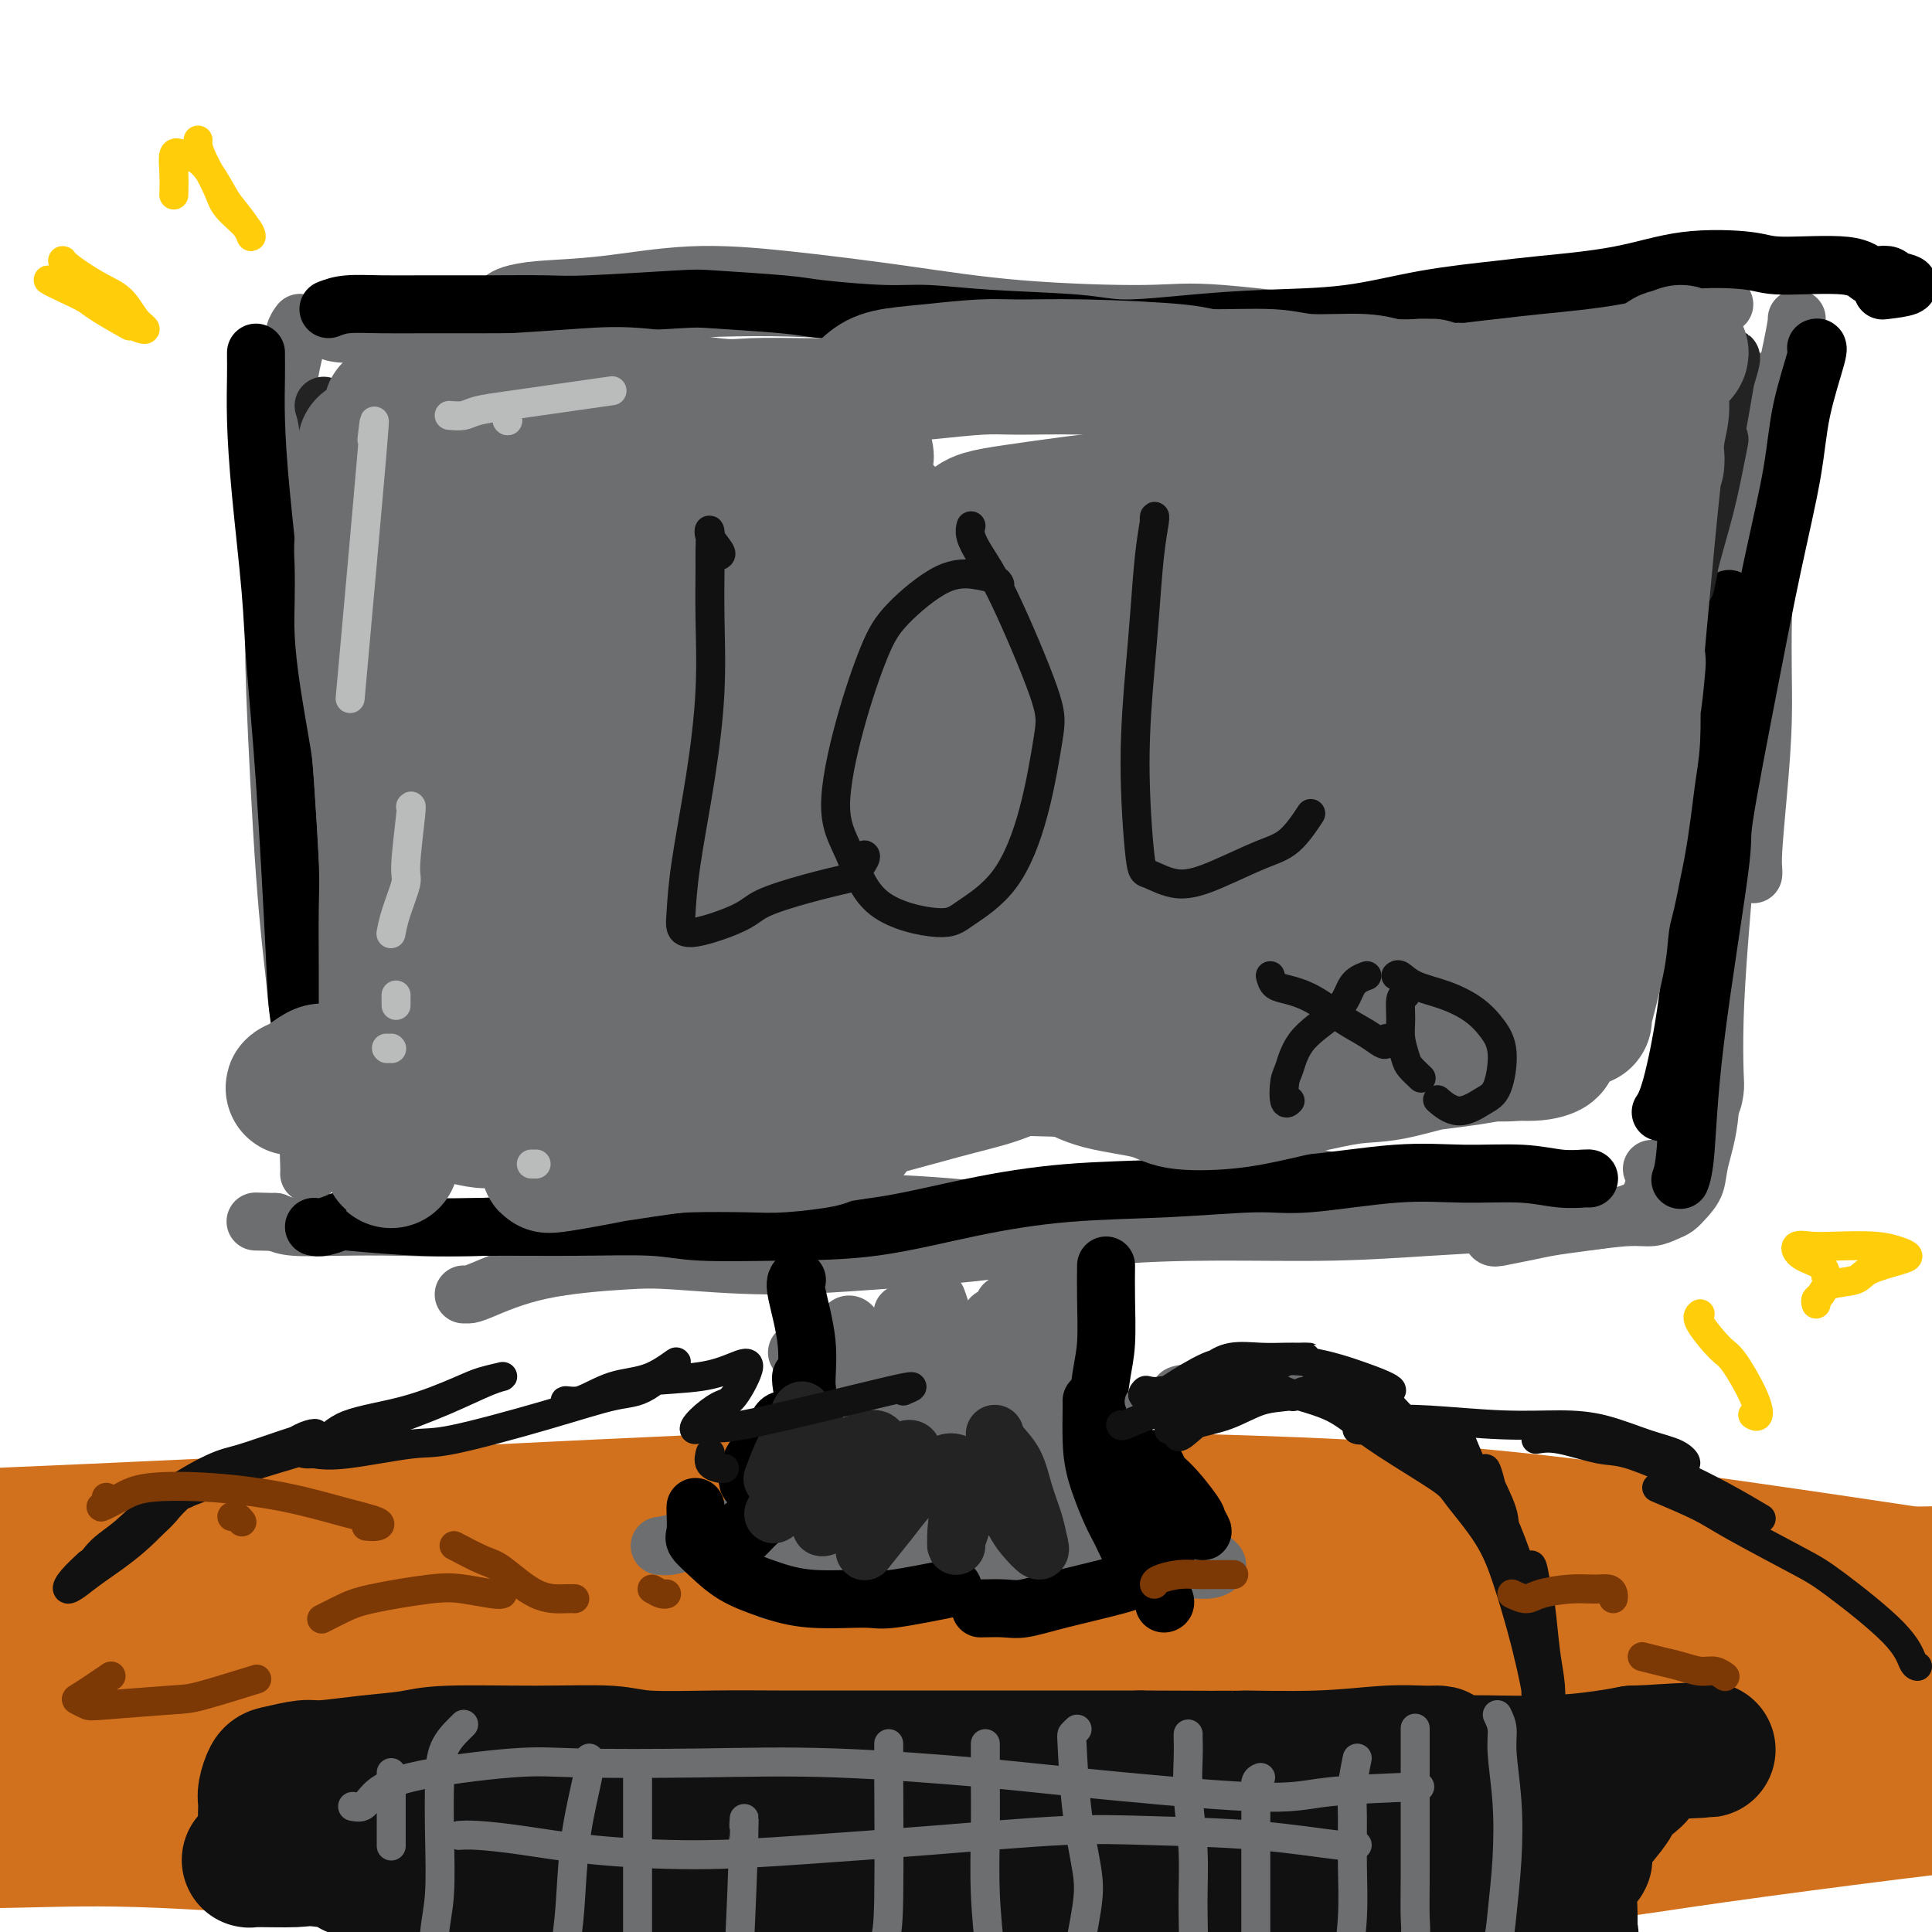 <svg viewBox='0 0 400 400' version='1.1' xmlns='http://www.w3.org/2000/svg' xmlns:xlink='http://www.w3.org/1999/xlink'><g fill='none' stroke='#D2711D' stroke-width='28' stroke-linecap='round' stroke-linejoin='round'><path d='M-1,364c-1.108,-0.362 -2.217,-0.725 -3,-1c-0.783,-0.275 -1.241,-0.463 -1,-1c0.241,-0.537 1.182,-1.425 2,-2c0.818,-0.575 1.515,-0.839 6,-1c4.485,-0.161 12.758,-0.219 16,0c3.242,0.219 1.452,0.714 18,1c16.548,0.286 51.435,0.365 72,0c20.565,-0.365 26.807,-1.172 43,-3c16.193,-1.828 42.335,-4.678 57,-6c14.665,-1.322 17.851,-1.116 28,-2c10.149,-0.884 27.261,-2.858 42,-5c14.739,-2.142 27.105,-4.452 40,-6c12.895,-1.548 26.318,-2.334 38,-3c11.682,-0.666 21.624,-1.211 30,-1c8.376,0.211 15.187,1.179 20,2c4.813,0.821 7.630,1.497 9,2c1.370,0.503 1.294,0.833 1,1c-0.294,0.167 -0.806,0.170 -7,0c-6.194,-0.170 -18.071,-0.511 -26,-1c-7.929,-0.489 -11.910,-1.124 -21,-2c-9.090,-0.876 -23.289,-1.993 -38,-3c-14.711,-1.007 -29.932,-1.905 -48,-2c-18.068,-0.095 -38.982,0.612 -52,1c-13.018,0.388 -18.141,0.459 -37,3c-18.859,2.541 -51.454,7.554 -76,12c-24.546,4.446 -41.044,8.324 -53,11c-11.956,2.676 -19.370,4.150 -31,6c-11.630,1.850 -27.477,4.075 -40,6c-12.523,1.925 -21.721,3.550 -28,5c-6.279,1.450 -9.640,2.725 -13,4'/><path d='M-53,379c-37.731,7.263 -11.558,3.419 1,2c12.558,-1.419 11.500,-0.414 19,0c7.500,0.414 23.557,0.236 35,0c11.443,-0.236 18.271,-0.532 31,0c12.729,0.532 31.359,1.890 49,3c17.641,1.110 34.293,1.970 51,3c16.707,1.030 33.469,2.231 50,3c16.531,0.769 32.832,1.108 49,1c16.168,-0.108 32.203,-0.662 49,-2c16.797,-1.338 34.357,-3.459 46,-5c11.643,-1.541 17.368,-2.501 28,-4c10.632,-1.499 26.170,-3.538 38,-5c11.830,-1.462 19.951,-2.349 27,-3c7.049,-0.651 13.026,-1.066 16,-1c2.974,0.066 2.944,0.614 0,1c-2.944,0.386 -8.804,0.612 -14,1c-5.196,0.388 -9.729,0.940 -17,1c-7.271,0.060 -17.279,-0.370 -36,-1c-18.721,-0.630 -46.153,-1.459 -63,-2c-16.847,-0.541 -23.109,-0.795 -38,-1c-14.891,-0.205 -38.413,-0.361 -61,0c-22.587,0.361 -44.241,1.238 -66,2c-21.759,0.762 -43.625,1.408 -65,2c-21.375,0.592 -42.260,1.131 -60,2c-17.740,0.869 -32.336,2.070 -45,3c-12.664,0.930 -23.397,1.591 -30,2c-6.603,0.409 -9.076,0.565 -11,0c-1.924,-0.565 -3.299,-1.853 -1,-3c2.299,-1.147 8.273,-2.155 17,-4c8.727,-1.845 20.208,-4.527 35,-6c14.792,-1.473 32.896,-1.736 51,-2'/><path d='M32,366c20.123,-0.327 44.931,-0.145 62,0c17.069,0.145 26.399,0.251 44,0c17.601,-0.251 43.474,-0.861 67,-2c23.526,-1.139 44.706,-2.809 67,-4c22.294,-1.191 45.701,-1.903 67,-3c21.299,-1.097 40.491,-2.578 59,-4c18.509,-1.422 36.335,-2.784 47,-4c10.665,-1.216 14.168,-2.286 22,-3c7.832,-0.714 19.994,-1.070 18,-3c-1.994,-1.930 -18.145,-5.432 -45,-10c-26.855,-4.568 -64.415,-10.203 -92,-14c-27.585,-3.797 -45.194,-5.757 -70,-7c-24.806,-1.243 -56.809,-1.769 -77,-2c-20.191,-0.231 -28.571,-0.166 -55,1c-26.429,1.166 -70.906,3.433 -104,5c-33.094,1.567 -54.806,2.434 -70,3c-15.194,0.566 -23.869,0.831 -37,1c-13.131,0.169 -30.717,0.241 -44,0c-13.283,-0.241 -22.265,-0.796 -27,-1c-4.735,-0.204 -5.225,-0.058 -6,0c-0.775,0.058 -1.834,0.029 7,0c8.834,-0.029 27.562,-0.059 40,0c12.438,0.059 18.585,0.205 33,1c14.415,0.795 37.097,2.238 59,3c21.903,0.762 43.026,0.842 66,1c22.974,0.158 47.797,0.393 72,1c24.203,0.607 47.785,1.587 72,2c24.215,0.413 49.061,0.261 73,0c23.939,-0.261 46.969,-0.630 70,-1'/><path d='M350,326c29.046,-0.088 30.162,0.194 43,0c12.838,-0.194 37.398,-0.862 56,-1c18.602,-0.138 31.244,0.254 42,1c10.756,0.746 19.625,1.845 24,3c4.375,1.155 4.256,2.366 3,3c-1.256,0.634 -3.651,0.691 -10,1c-6.349,0.309 -16.654,0.868 -29,1c-12.346,0.132 -26.734,-0.165 -43,-1c-16.266,-0.835 -34.410,-2.209 -54,-3c-19.590,-0.791 -40.626,-1.001 -62,-1c-21.374,0.001 -43.087,0.212 -67,1c-23.913,0.788 -50.027,2.152 -68,3c-17.973,0.848 -27.806,1.181 -46,2c-18.194,0.819 -44.748,2.124 -68,4c-23.252,1.876 -43.200,4.323 -63,6c-19.800,1.677 -39.450,2.585 -57,4c-17.550,1.415 -32.999,3.336 -47,5c-14.001,1.664 -26.555,3.071 -34,4c-7.445,0.929 -9.780,1.381 -13,2c-3.220,0.619 -7.323,1.407 -7,2c0.323,0.593 5.074,0.992 13,2c7.926,1.008 19.029,2.627 32,4c12.971,1.373 27.811,2.501 47,3c19.189,0.499 42.729,0.369 59,0c16.271,-0.369 25.274,-0.975 43,-2c17.726,-1.025 44.175,-2.468 70,-4c25.825,-1.532 51.028,-3.154 76,-5c24.972,-1.846 49.714,-3.918 74,-6c24.286,-2.082 48.115,-4.176 72,-6c23.885,-1.824 47.824,-3.378 65,-5c17.176,-1.622 27.588,-3.311 38,-5'/><path d='M439,338c47.737,-3.973 42.579,-2.906 48,-3c5.421,-0.094 21.423,-1.349 32,-2c10.577,-0.651 15.731,-0.700 18,-1c2.269,-0.300 1.653,-0.852 0,-1c-1.653,-0.148 -4.343,0.110 -11,0c-6.657,-0.110 -17.281,-0.586 -30,-1c-12.719,-0.414 -27.532,-0.766 -44,-1c-16.468,-0.234 -34.589,-0.351 -54,0c-19.411,0.351 -40.110,1.170 -60,2c-19.890,0.830 -38.972,1.670 -63,3c-24.028,1.330 -53.004,3.149 -69,4c-15.996,0.851 -19.012,0.734 -45,2c-25.988,1.266 -74.950,3.915 -112,6c-37.050,2.085 -62.190,3.606 -83,5c-20.810,1.394 -37.290,2.661 -53,4c-15.710,1.339 -30.651,2.751 -44,4c-13.349,1.249 -25.106,2.335 -33,3c-7.894,0.665 -11.926,0.910 -17,1c-5.074,0.090 -11.191,0.024 -15,0c-3.809,-0.024 -5.310,-0.006 -6,0c-0.690,0.006 -0.570,0.002 0,0c0.570,-0.002 1.592,-0.000 2,0c0.408,0.000 0.204,0.000 0,0'/></g>
<g fill='none' stroke='#6D6E70' stroke-width='12' stroke-linecap='round' stroke-linejoin='round'><path d='M165,280c0.334,0.370 0.668,0.740 1,3c0.332,2.260 0.664,6.409 1,9c0.336,2.591 0.678,3.624 1,6c0.322,2.376 0.623,6.097 1,9c0.377,2.903 0.829,4.990 1,6c0.171,1.010 0.061,0.945 0,1c-0.061,0.055 -0.072,0.232 0,-1c0.072,-1.232 0.229,-3.871 0,-7c-0.229,-3.129 -0.844,-6.748 -1,-11c-0.156,-4.252 0.146,-9.136 0,-12c-0.146,-2.864 -0.741,-3.707 -1,-5c-0.259,-1.293 -0.182,-3.036 0,-3c0.182,0.036 0.468,1.851 1,5c0.532,3.149 1.309,7.630 2,12c0.691,4.370 1.297,8.627 2,13c0.703,4.373 1.505,8.863 2,12c0.495,3.137 0.683,4.922 1,6c0.317,1.078 0.761,1.449 1,1c0.239,-0.449 0.272,-1.718 0,-5c-0.272,-3.282 -0.851,-8.579 -1,-12c-0.149,-3.421 0.130,-4.967 0,-9c-0.130,-4.033 -0.669,-10.553 -1,-15c-0.331,-4.447 -0.454,-6.823 0,-8c0.454,-1.177 1.483,-1.157 2,1c0.517,2.157 0.520,6.451 1,11c0.480,4.549 1.436,9.351 2,14c0.564,4.649 0.737,9.143 1,13c0.263,3.857 0.617,7.075 1,9c0.383,1.925 0.795,2.557 1,3c0.205,0.443 0.201,0.698 0,-1c-0.201,-1.698 -0.601,-5.349 -1,-9'/><path d='M182,316c-0.320,-7.840 -0.620,-22.439 -1,-30c-0.380,-7.561 -0.840,-8.084 0,-8c0.840,0.084 2.981,0.776 4,5c1.019,4.224 0.918,11.979 1,18c0.082,6.021 0.349,10.308 1,14c0.651,3.692 1.688,6.790 2,9c0.312,2.210 -0.101,3.534 0,4c0.101,0.466 0.717,0.074 1,-1c0.283,-1.074 0.232,-2.831 0,-8c-0.232,-5.169 -0.646,-13.752 -1,-19c-0.354,-5.248 -0.650,-7.162 -1,-11c-0.350,-3.838 -0.756,-9.599 -1,-13c-0.244,-3.401 -0.325,-4.442 0,-4c0.325,0.442 1.058,2.369 2,6c0.942,3.631 2.095,8.968 3,14c0.905,5.032 1.564,9.758 2,14c0.436,4.242 0.650,7.999 1,11c0.350,3.001 0.836,5.245 1,6c0.164,0.755 0.006,0.021 0,-1c-0.006,-1.021 0.142,-2.327 0,-5c-0.142,-2.673 -0.572,-6.711 -1,-11c-0.428,-4.289 -0.854,-8.828 -1,-15c-0.146,-6.172 -0.013,-13.979 0,-18c0.013,-4.021 -0.095,-4.258 0,-4c0.095,0.258 0.393,1.011 1,3c0.607,1.989 1.524,5.214 2,10c0.476,4.786 0.513,11.135 1,16c0.487,4.865 1.425,8.247 2,11c0.575,2.753 0.788,4.876 1,7'/><path d='M201,316c1.311,7.501 1.089,2.753 1,0c-0.089,-2.753 -0.045,-3.512 0,-5c0.045,-1.488 0.092,-3.705 0,-7c-0.092,-3.295 -0.322,-7.668 0,-13c0.322,-5.332 1.197,-11.625 2,-15c0.803,-3.375 1.536,-3.833 2,-3c0.464,0.833 0.659,2.957 1,5c0.341,2.043 0.826,4.004 1,7c0.174,2.996 0.036,7.027 0,11c-0.036,3.973 0.030,7.889 0,11c-0.030,3.111 -0.154,5.416 0,7c0.154,1.584 0.588,2.448 1,2c0.412,-0.448 0.803,-2.208 1,-5c0.197,-2.792 0.200,-6.617 0,-11c-0.200,-4.383 -0.602,-9.324 -1,-14c-0.398,-4.676 -0.792,-9.087 -1,-12c-0.208,-2.913 -0.228,-4.328 0,-4c0.228,0.328 0.706,2.400 1,6c0.294,3.600 0.405,8.727 1,14c0.595,5.273 1.675,10.692 2,14c0.325,3.308 -0.105,4.506 0,6c0.105,1.494 0.744,3.284 1,4c0.256,0.716 0.128,0.358 0,0'/><path d='M96,268c0.324,0.007 0.649,0.015 1,0c0.351,-0.015 0.729,-0.052 3,-1c2.271,-0.948 6.434,-2.806 12,-4c5.566,-1.194 12.535,-1.722 17,-2c4.465,-0.278 6.426,-0.305 11,0c4.574,0.305 11.761,0.943 19,1c7.239,0.057 14.531,-0.467 22,-1c7.469,-0.533 15.116,-1.074 23,-2c7.884,-0.926 16.006,-2.237 24,-3c7.994,-0.763 15.861,-0.979 24,-1c8.139,-0.021 16.549,0.151 24,0c7.451,-0.151 13.944,-0.625 20,-1c6.056,-0.375 11.675,-0.650 15,-1c3.325,-0.350 4.357,-0.774 6,-1c1.643,-0.226 3.896,-0.253 4,0c0.104,0.253 -1.943,0.786 -4,1c-2.057,0.214 -4.126,0.110 -6,0c-1.874,-0.110 -3.553,-0.227 -7,0c-3.447,0.227 -8.663,0.797 -14,1c-5.337,0.203 -10.796,0.040 -20,0c-9.204,-0.040 -22.154,0.044 -30,0c-7.846,-0.044 -10.587,-0.217 -17,-1c-6.413,-0.783 -16.496,-2.178 -26,-3c-9.504,-0.822 -18.427,-1.071 -27,-1c-8.573,0.071 -16.796,0.464 -25,1c-8.204,0.536 -16.389,1.216 -24,2c-7.611,0.784 -14.647,1.671 -21,2c-6.353,0.329 -12.022,0.098 -17,0c-4.978,-0.098 -9.263,-0.065 -13,0c-3.737,0.065 -6.925,0.161 -9,0c-2.075,-0.161 -3.038,-0.581 -4,-1'/><path d='M57,253c-7.167,-0.167 -3.583,-0.083 0,0'/><path d='M64,243c0.023,-0.293 0.046,-0.586 0,-2c-0.046,-1.414 -0.161,-3.948 0,-8c0.161,-4.052 0.598,-9.623 1,-16c0.402,-6.377 0.769,-13.559 1,-23c0.231,-9.441 0.325,-21.141 0,-29c-0.325,-7.859 -1.068,-11.876 -2,-19c-0.932,-7.124 -2.052,-17.353 -3,-25c-0.948,-7.647 -1.726,-12.710 -2,-16c-0.274,-3.290 -0.046,-4.808 0,-4c0.046,0.808 -0.089,3.940 0,9c0.089,5.060 0.402,12.046 1,20c0.598,7.954 1.483,16.875 2,26c0.517,9.125 0.668,18.456 1,26c0.332,7.544 0.847,13.303 1,18c0.153,4.697 -0.056,8.331 0,11c0.056,2.669 0.375,4.373 0,4c-0.375,-0.373 -1.446,-2.822 -2,-5c-0.554,-2.178 -0.590,-4.085 -1,-8c-0.410,-3.915 -1.193,-9.838 -2,-21c-0.807,-11.162 -1.639,-27.563 -2,-37c-0.361,-9.437 -0.250,-11.911 0,-18c0.250,-6.089 0.640,-15.795 1,-23c0.360,-7.205 0.688,-11.910 1,-16c0.312,-4.090 0.606,-7.566 1,-10c0.394,-2.434 0.889,-3.828 1,-5c0.111,-1.172 -0.162,-2.123 0,-3c0.162,-0.877 0.761,-1.679 1,-2c0.239,-0.321 0.120,-0.160 0,0'/><path d='M65,67c0.634,0.314 1.268,0.628 2,1c0.732,0.372 1.563,0.800 3,1c1.437,0.200 3.479,0.170 7,0c3.521,-0.170 8.522,-0.481 15,-1c6.478,-0.519 14.435,-1.245 23,-2c8.565,-0.755 17.740,-1.538 27,-2c9.260,-0.462 18.605,-0.604 29,0c10.395,0.604 21.841,1.955 29,3c7.159,1.045 10.032,1.783 16,3c5.968,1.217 15.033,2.914 22,4c6.967,1.086 11.837,1.562 16,2c4.163,0.438 7.618,0.840 9,1c1.382,0.160 0.691,0.080 0,0'/><path d='M104,62c0.446,-0.323 0.893,-0.645 2,-1c1.107,-0.355 2.876,-0.742 6,-1c3.124,-0.258 7.603,-0.389 13,-1c5.397,-0.611 11.712,-1.704 18,-2c6.288,-0.296 12.548,0.205 20,1c7.452,0.795 16.096,1.884 24,3c7.904,1.116 15.069,2.257 24,3c8.931,0.743 19.628,1.086 26,1c6.372,-0.086 8.418,-0.603 16,0c7.582,0.603 20.698,2.326 30,3c9.302,0.674 14.789,0.300 19,0c4.211,-0.300 7.145,-0.525 12,-1c4.855,-0.475 11.630,-1.199 17,-2c5.370,-0.801 9.334,-1.679 13,-2c3.666,-0.321 7.034,-0.086 9,0c1.966,0.086 2.529,0.023 3,0c0.471,-0.023 0.849,-0.007 1,0c0.151,0.007 0.076,0.003 0,0'/><path d='M372,66c0.009,0.543 0.017,1.085 -1,6c-1.017,4.915 -3.060,14.202 -4,19c-0.940,4.798 -0.777,5.105 -1,11c-0.223,5.895 -0.830,17.376 -1,26c-0.170,8.624 0.098,14.392 0,20c-0.098,5.608 -0.562,11.058 -1,16c-0.438,4.942 -0.849,9.376 -1,12c-0.151,2.624 -0.041,3.437 0,4c0.041,0.563 0.012,0.875 0,1c-0.012,0.125 -0.006,0.062 0,0'/><path d='M365,79c-0.780,6.856 -1.561,13.712 -2,19c-0.439,5.288 -0.538,9.007 -1,16c-0.462,6.993 -1.287,17.260 -2,27c-0.713,9.740 -1.315,18.953 -2,28c-0.685,9.047 -1.455,17.928 -2,25c-0.545,7.072 -0.867,12.337 -1,17c-0.133,4.663 -0.078,8.726 0,11c0.078,2.274 0.178,2.758 0,4c-0.178,1.242 -0.635,3.240 -1,2c-0.365,-1.240 -0.637,-5.718 -1,-10c-0.363,-4.282 -0.818,-8.366 -1,-10c-0.182,-1.634 -0.091,-0.817 0,0'/><path d='M354,162c-0.000,-0.407 -0.001,-0.813 0,-1c0.001,-0.187 0.002,-0.154 0,2c-0.002,2.154 -0.008,6.427 0,12c0.008,5.573 0.028,12.444 0,19c-0.028,6.556 -0.104,12.796 0,19c0.104,6.204 0.390,12.373 0,17c-0.390,4.627 -1.455,7.712 -2,10c-0.545,2.288 -0.571,3.780 -1,5c-0.429,1.220 -1.261,2.168 -2,3c-0.739,0.832 -1.385,1.546 -2,2c-0.615,0.454 -1.199,0.646 -2,1c-0.801,0.354 -1.819,0.868 -3,1c-1.181,0.132 -2.526,-0.119 -5,0c-2.474,0.119 -6.078,0.608 -9,1c-2.922,0.392 -5.162,0.688 -7,1c-1.838,0.312 -3.273,0.640 -5,1c-1.727,0.360 -3.744,0.751 -5,1c-1.256,0.249 -1.749,0.355 -2,0c-0.251,-0.355 -0.260,-1.173 0,-2c0.260,-0.827 0.789,-1.665 1,-2c0.211,-0.335 0.106,-0.168 0,0'/><path d='M342,242c0.489,0.075 0.977,0.150 1,1c0.023,0.850 -0.420,2.475 -1,4c-0.580,1.525 -1.296,2.951 -4,4c-2.704,1.049 -7.396,1.720 -11,2c-3.604,0.280 -6.119,0.167 -10,0c-3.881,-0.167 -9.128,-0.388 -14,-1c-4.872,-0.612 -9.369,-1.614 -14,-3c-4.631,-1.386 -9.396,-3.155 -12,-4c-2.604,-0.845 -3.047,-0.766 -4,-1c-0.953,-0.234 -2.415,-0.781 -3,-1c-0.585,-0.219 -0.292,-0.109 0,0'/><path d='M221,258c-0.641,-0.697 -1.282,-1.395 -2,-2c-0.718,-0.605 -1.514,-1.118 -2,-1c-0.486,0.118 -0.662,0.867 -1,3c-0.338,2.133 -0.837,5.651 -1,9c-0.163,3.349 0.011,6.528 0,10c-0.011,3.472 -0.207,7.238 0,10c0.207,2.762 0.816,4.521 1,6c0.184,1.479 -0.056,2.678 0,3c0.056,0.322 0.407,-0.234 1,-2c0.593,-1.766 1.427,-4.743 2,-7c0.573,-2.257 0.886,-3.794 1,-8c0.114,-4.206 0.030,-11.082 0,-15c-0.030,-3.918 -0.004,-4.877 0,-5c0.004,-0.123 -0.013,0.591 0,2c0.013,1.409 0.056,3.514 0,7c-0.056,3.486 -0.211,8.352 0,13c0.211,4.648 0.789,9.078 1,13c0.211,3.922 0.054,7.335 0,9c-0.054,1.665 -0.004,1.583 0,1c0.004,-0.583 -0.038,-1.667 0,-4c0.038,-2.333 0.156,-5.913 0,-10c-0.156,-4.087 -0.585,-8.679 -1,-13c-0.415,-4.321 -0.817,-8.372 -1,-11c-0.183,-2.628 -0.147,-3.834 0,-4c0.147,-0.166 0.406,0.708 1,3c0.594,2.292 1.525,6.002 2,10c0.475,3.998 0.495,8.284 1,12c0.505,3.716 1.496,6.862 2,9c0.504,2.138 0.520,3.268 0,5c-0.520,1.732 -1.577,4.066 -2,5c-0.423,0.934 -0.211,0.467 0,0'/><path d='M175,308c-0.782,-0.384 -1.563,-0.768 -2,-1c-0.437,-0.232 -0.529,-0.312 -2,0c-1.471,0.312 -4.323,1.016 -5,1c-0.677,-0.016 0.819,-0.752 -2,1c-2.819,1.752 -9.954,5.993 -13,8c-3.046,2.007 -2.005,1.780 -2,2c0.005,0.220 -1.027,0.886 -1,1c0.027,0.114 1.114,-0.324 2,-1c0.886,-0.676 1.570,-1.591 4,-3c2.430,-1.409 6.607,-3.313 9,-4c2.393,-0.687 3.003,-0.157 4,0c0.997,0.157 2.381,-0.057 3,0c0.619,0.057 0.475,0.387 -1,1c-1.475,0.613 -4.279,1.509 -6,2c-1.721,0.491 -2.360,0.577 -5,1c-2.640,0.423 -7.282,1.182 -11,2c-3.718,0.818 -6.512,1.695 -8,2c-1.488,0.305 -1.671,0.039 -2,0c-0.329,-0.039 -0.805,0.151 0,0c0.805,-0.151 2.892,-0.642 6,-1c3.108,-0.358 7.237,-0.582 12,0c4.763,0.582 10.158,1.971 16,3c5.842,1.029 12.129,1.697 18,2c5.871,0.303 11.326,0.239 15,0c3.674,-0.239 5.568,-0.654 8,-1c2.432,-0.346 5.403,-0.623 7,-1c1.597,-0.377 1.820,-0.854 1,-1c-0.820,-0.146 -2.682,0.038 -5,0c-2.318,-0.038 -5.091,-0.296 -9,0c-3.909,0.296 -8.955,1.148 -14,2'/><path d='M192,323c-6.715,0.517 -10.003,1.309 -13,2c-2.997,0.691 -5.702,1.280 -9,2c-3.298,0.720 -7.190,1.573 -9,2c-1.810,0.427 -1.538,0.430 -1,0c0.538,-0.430 1.342,-1.294 3,-2c1.658,-0.706 4.168,-1.253 8,-2c3.832,-0.747 8.984,-1.693 15,-2c6.016,-0.307 12.897,0.025 17,0c4.103,-0.025 5.428,-0.406 10,0c4.572,0.406 12.389,1.598 17,2c4.611,0.402 6.014,0.013 7,0c0.986,-0.013 1.556,0.350 2,0c0.444,-0.350 0.763,-1.414 0,-2c-0.763,-0.586 -2.607,-0.693 -5,-1c-2.393,-0.307 -5.334,-0.814 -9,-1c-3.666,-0.186 -8.055,-0.051 -12,0c-3.945,0.051 -7.444,0.018 -10,0c-2.556,-0.018 -4.169,-0.019 -5,0c-0.831,0.019 -0.879,0.059 -1,0c-0.121,-0.059 -0.315,-0.219 2,0c2.315,0.219 7.138,0.815 10,1c2.862,0.185 3.763,-0.041 7,0c3.237,0.041 8.811,0.349 13,1c4.189,0.651 6.995,1.647 10,2c3.005,0.353 6.210,0.065 8,0c1.790,-0.065 2.165,0.092 3,0c0.835,-0.092 2.130,-0.434 2,-1c-0.130,-0.566 -1.684,-1.358 -3,-2c-1.316,-0.642 -2.393,-1.134 -4,-2c-1.607,-0.866 -3.745,-2.104 -6,-3c-2.255,-0.896 -4.628,-1.448 -7,-2'/><path d='M232,315c-3.687,-1.956 -3.904,-1.846 -5,-2c-1.096,-0.154 -3.071,-0.573 -4,-1c-0.929,-0.427 -0.812,-0.860 0,-1c0.812,-0.140 2.317,0.015 4,0c1.683,-0.015 3.543,-0.201 5,0c1.457,0.201 2.511,0.787 3,1c0.489,0.213 0.411,0.053 2,0c1.589,-0.053 4.844,0.001 6,0c1.156,-0.001 0.214,-0.057 -1,0c-1.214,0.057 -2.700,0.226 -5,0c-2.300,-0.226 -5.416,-0.847 -7,-1c-1.584,-0.153 -1.637,0.162 -3,0c-1.363,-0.162 -4.036,-0.801 -5,-1c-0.964,-0.199 -0.220,0.041 0,0c0.220,-0.041 -0.085,-0.365 1,-1c1.085,-0.635 3.559,-1.582 6,-2c2.441,-0.418 4.850,-0.308 7,0c2.150,0.308 4.040,0.814 5,1c0.960,0.186 0.988,0.053 1,0c0.012,-0.053 0.006,-0.027 0,0'/></g>
<g fill='none' stroke='#000000' stroke-width='12' stroke-linecap='round' stroke-linejoin='round'><path d='M53,73c-0.004,0.158 -0.008,0.316 0,1c0.008,0.684 0.029,1.893 0,4c-0.029,2.107 -0.107,5.113 0,9c0.107,3.887 0.400,8.657 1,15c0.600,6.343 1.507,14.260 2,20c0.493,5.740 0.570,9.302 1,15c0.430,5.698 1.211,13.530 2,25c0.789,11.470 1.584,26.576 2,35c0.416,8.424 0.452,10.165 1,14c0.548,3.835 1.609,9.763 2,13c0.391,3.237 0.112,3.782 0,4c-0.112,0.218 -0.056,0.109 0,0'/><path d='M68,64c1.099,-0.423 2.198,-0.846 4,-1c1.802,-0.154 4.306,-0.040 7,0c2.694,0.040 5.576,0.007 9,0c3.424,-0.007 7.389,0.011 12,0c4.611,-0.011 9.868,-0.053 13,0c3.132,0.053 4.139,0.199 9,0c4.861,-0.199 13.576,-0.743 18,-1c4.424,-0.257 4.558,-0.227 8,0c3.442,0.227 10.191,0.652 14,1c3.809,0.348 4.678,0.617 8,1c3.322,0.383 9.098,0.878 13,1c3.902,0.122 5.931,-0.128 9,0c3.069,0.128 7.180,0.633 13,1c5.820,0.367 13.351,0.594 18,1c4.649,0.406 6.416,0.989 10,1c3.584,0.011 8.986,-0.550 14,-1c5.014,-0.450 9.640,-0.788 15,-1c5.360,-0.212 11.454,-0.296 17,-1c5.546,-0.704 10.545,-2.028 16,-3c5.455,-0.972 11.366,-1.592 15,-2c3.634,-0.408 4.991,-0.602 9,-1c4.009,-0.398 10.670,-0.998 16,-2c5.330,-1.002 9.329,-2.405 14,-3c4.671,-0.595 10.014,-0.384 13,0c2.986,0.384 3.616,0.939 7,1c3.384,0.061 9.523,-0.373 13,0c3.477,0.373 4.293,1.554 5,2c0.707,0.446 1.306,0.159 2,0c0.694,-0.159 1.484,-0.188 2,0c0.516,0.188 0.758,0.594 1,1'/><path d='M392,58c6.467,1.067 1.133,1.733 -1,2c-2.133,0.267 -1.067,0.133 0,0'/><path d='M376,72c0.304,-0.121 0.607,-0.242 0,2c-0.607,2.242 -2.125,6.849 -3,11c-0.875,4.151 -1.105,7.848 -2,13c-0.895,5.152 -2.453,11.760 -4,19c-1.547,7.240 -3.083,15.111 -5,25c-1.917,9.889 -4.216,21.796 -5,27c-0.784,5.204 -0.053,3.707 -1,11c-0.947,7.293 -3.574,23.378 -5,35c-1.426,11.622 -1.653,18.783 -2,23c-0.347,4.217 -0.813,5.491 -1,6c-0.187,0.509 -0.093,0.255 0,0'/><path d='M358,124c-0.243,0.520 -0.487,1.040 -1,5c-0.513,3.960 -1.296,11.360 -2,19c-0.704,7.640 -1.331,15.519 -2,23c-0.669,7.481 -1.381,14.565 -2,21c-0.619,6.435 -1.145,12.220 -2,18c-0.855,5.780 -2.038,11.556 -3,15c-0.962,3.444 -1.703,4.555 -2,5c-0.297,0.445 -0.148,0.222 0,0'/><path d='M65,254c0.505,0.105 1.010,0.210 2,0c0.990,-0.210 2.465,-0.736 3,-1c0.535,-0.264 0.129,-0.268 3,0c2.871,0.268 9.017,0.808 14,1c4.983,0.192 8.802,0.038 14,0c5.198,-0.038 11.773,0.042 18,0c6.227,-0.042 12.105,-0.206 16,0c3.895,0.206 5.805,0.780 10,1c4.195,0.220 10.674,0.084 17,0c6.326,-0.084 12.497,-0.118 19,-1c6.503,-0.882 13.337,-2.613 20,-4c6.663,-1.387 13.155,-2.432 20,-3c6.845,-0.568 14.044,-0.660 21,-1c6.956,-0.340 13.671,-0.929 18,-1c4.329,-0.071 6.274,0.377 11,0c4.726,-0.377 12.233,-1.579 18,-2c5.767,-0.421 9.794,-0.060 14,0c4.206,0.060 8.591,-0.180 12,0c3.409,0.180 5.842,0.780 8,1c2.158,0.220 4.043,0.059 5,0c0.957,-0.059 0.988,-0.017 1,0c0.012,0.017 0.006,0.008 0,0'/><path d='M165,265c-0.235,0.376 -0.469,0.752 0,3c0.469,2.248 1.642,6.368 2,10c0.358,3.632 -0.100,6.776 0,9c0.100,2.224 0.756,3.527 1,5c0.244,1.473 0.076,3.114 0,4c-0.076,0.886 -0.060,1.017 0,1c0.060,-0.017 0.163,-0.181 0,-1c-0.163,-0.819 -0.594,-2.294 -1,-4c-0.406,-1.706 -0.789,-3.645 -1,-5c-0.211,-1.355 -0.250,-2.128 0,-2c0.250,0.128 0.791,1.155 1,2c0.209,0.845 0.087,1.506 0,3c-0.087,1.494 -0.138,3.821 -1,7c-0.862,3.179 -2.535,7.209 -3,9c-0.465,1.791 0.279,1.341 0,2c-0.279,0.659 -1.582,2.426 -3,4c-1.418,1.574 -2.952,2.955 -4,4c-1.048,1.045 -1.612,1.755 -2,2c-0.388,0.245 -0.601,0.027 -1,0c-0.399,-0.027 -0.983,0.137 -1,0c-0.017,-0.137 0.534,-0.575 1,-1c0.466,-0.425 0.847,-0.836 1,-1c0.153,-0.164 0.076,-0.082 0,0'/><path d='M229,262c-0.022,2.087 -0.044,4.175 0,7c0.044,2.825 0.155,6.388 0,9c-0.155,2.612 -0.578,4.275 -1,7c-0.422,2.725 -0.845,6.513 -1,9c-0.155,2.487 -0.041,3.675 0,5c0.041,1.325 0.011,2.788 0,3c-0.011,0.212 -0.003,-0.828 0,-2c0.003,-1.172 0.001,-2.478 0,-3c-0.001,-0.522 -0.000,-0.261 0,0'/><path d='M226,290c0.009,0.319 0.018,0.638 0,2c-0.018,1.362 -0.062,3.768 0,6c0.062,2.232 0.231,4.290 1,7c0.769,2.710 2.137,6.071 3,8c0.863,1.929 1.222,2.426 2,4c0.778,1.574 1.974,4.226 3,6c1.026,1.774 1.883,2.671 3,4c1.117,1.329 2.493,3.088 3,4c0.507,0.912 0.145,0.975 0,1c-0.145,0.025 -0.072,0.013 0,0'/><path d='M144,312c-0.017,0.013 -0.033,0.026 0,1c0.033,0.974 0.116,2.907 0,4c-0.116,1.093 -0.432,1.344 0,2c0.432,0.656 1.611,1.716 3,3c1.389,1.284 2.989,2.791 5,4c2.011,1.209 4.432,2.120 7,3c2.568,0.880 5.282,1.727 9,2c3.718,0.273 8.440,-0.030 11,0c2.560,0.030 2.958,0.393 6,0c3.042,-0.393 8.726,-1.541 11,-2c2.274,-0.459 1.137,-0.230 0,0'/><path d='M203,333c1.812,-0.039 3.624,-0.079 5,0c1.376,0.079 2.315,0.275 4,0c1.685,-0.275 4.115,-1.021 8,-2c3.885,-0.979 9.226,-2.192 12,-3c2.774,-0.808 2.980,-1.210 4,-2c1.020,-0.790 2.854,-1.967 4,-3c1.146,-1.033 1.603,-1.923 2,-3c0.397,-1.077 0.735,-2.340 1,-3c0.265,-0.660 0.456,-0.716 0,-1c-0.456,-0.284 -1.559,-0.795 -2,-1c-0.441,-0.205 -0.221,-0.102 0,0'/><path d='M238,303c-0.091,-0.508 -0.183,-1.016 0,-1c0.183,0.016 0.640,0.557 1,1c0.360,0.443 0.623,0.790 1,2c0.377,1.210 0.868,3.284 2,5c1.132,1.716 2.906,3.074 4,4c1.094,0.926 1.508,1.420 2,2c0.492,0.580 1.062,1.247 1,1c-0.062,-0.247 -0.755,-1.408 -1,-2c-0.245,-0.592 -0.042,-0.614 -1,-2c-0.958,-1.386 -3.077,-4.136 -5,-6c-1.923,-1.864 -3.649,-2.842 -5,-4c-1.351,-1.158 -2.326,-2.495 -3,-3c-0.674,-0.505 -1.045,-0.177 -1,0c0.045,0.177 0.507,0.202 1,1c0.493,0.798 1.017,2.369 2,4c0.983,1.631 2.424,3.323 3,4c0.576,0.677 0.288,0.338 0,0'/><path d='M164,303c-0.485,0.628 -0.971,1.255 -2,2c-1.029,0.745 -2.602,1.606 -4,2c-1.398,0.394 -2.620,0.320 -3,0c-0.380,-0.320 0.083,-0.884 0,-1c-0.083,-0.116 -0.714,0.218 0,-1c0.714,-1.218 2.771,-3.988 4,-6c1.229,-2.012 1.629,-3.266 2,-4c0.371,-0.734 0.712,-0.946 1,-1c0.288,-0.054 0.522,0.052 0,1c-0.522,0.948 -1.800,2.737 -3,4c-1.200,1.263 -2.322,1.998 -3,3c-0.678,1.002 -0.913,2.270 -1,3c-0.087,0.730 -0.025,0.923 0,1c0.025,0.077 0.012,0.039 0,0'/></g>
<g fill='none' stroke='#232323' stroke-width='12' stroke-linecap='round' stroke-linejoin='round'><path d='M165,294c0.374,-0.963 0.747,-1.927 1,-2c0.253,-0.073 0.384,0.743 0,2c-0.384,1.257 -1.285,2.955 -2,4c-0.715,1.045 -1.244,1.437 -2,3c-0.756,1.563 -1.741,4.298 -2,5c-0.259,0.702 0.206,-0.627 1,-2c0.794,-1.373 1.917,-2.789 3,-4c1.083,-1.211 2.126,-2.216 3,-3c0.874,-0.784 1.577,-1.348 2,-1c0.423,0.348 0.565,1.607 0,3c-0.565,1.393 -1.836,2.921 -3,5c-1.164,2.079 -2.220,4.711 -3,6c-0.780,1.289 -1.285,1.237 -2,2c-0.715,0.763 -1.641,2.341 0,1c1.641,-1.341 5.849,-5.600 8,-8c2.151,-2.400 2.245,-2.942 4,-4c1.755,-1.058 5.171,-2.631 7,-3c1.829,-0.369 2.069,0.465 2,1c-0.069,0.535 -0.448,0.772 -1,2c-0.552,1.228 -1.276,3.447 -3,6c-1.724,2.553 -4.449,5.439 -6,7c-1.551,1.561 -1.930,1.798 -2,2c-0.070,0.202 0.167,0.371 1,0c0.833,-0.371 2.262,-1.282 4,-3c1.738,-1.718 3.785,-4.244 5,-6c1.215,-1.756 1.596,-2.742 3,-4c1.404,-1.258 3.830,-2.788 5,-3c1.170,-0.212 1.085,0.894 1,2'/><path d='M189,302c0.597,0.472 -0.911,2.151 -2,4c-1.089,1.849 -1.757,3.867 -3,6c-1.243,2.133 -3.059,4.380 -4,6c-0.941,1.620 -1.007,2.613 -1,3c0.007,0.387 0.088,0.168 1,-1c0.912,-1.168 2.654,-3.286 4,-5c1.346,-1.714 2.295,-3.023 4,-5c1.705,-1.977 4.167,-4.622 6,-6c1.833,-1.378 3.037,-1.487 4,-1c0.963,0.487 1.684,1.572 2,3c0.316,1.428 0.228,3.199 0,5c-0.228,1.801 -0.595,3.631 -1,5c-0.405,1.369 -0.849,2.278 -1,3c-0.151,0.722 -0.010,1.259 0,1c0.010,-0.259 -0.110,-1.314 0,-3c0.110,-1.686 0.451,-4.004 1,-6c0.549,-1.996 1.306,-3.671 2,-5c0.694,-1.329 1.325,-2.314 2,-3c0.675,-0.686 1.393,-1.075 2,0c0.607,1.075 1.102,3.614 2,6c0.898,2.386 2.200,4.619 3,6c0.800,1.381 1.098,1.912 2,3c0.902,1.088 2.409,2.735 3,3c0.591,0.265 0.267,-0.853 0,-2c-0.267,-1.147 -0.478,-2.325 -1,-4c-0.522,-1.675 -1.355,-3.847 -2,-6c-0.645,-2.153 -1.101,-4.289 -2,-6c-0.899,-1.711 -2.242,-2.999 -3,-4c-0.758,-1.001 -0.931,-1.715 -1,-2c-0.069,-0.285 -0.035,-0.143 0,0'/><path d='M67,84c0.324,1.035 0.648,2.070 1,5c0.352,2.930 0.732,7.754 1,11c0.268,3.246 0.424,4.913 1,11c0.576,6.087 1.572,16.594 2,25c0.428,8.406 0.286,14.711 1,19c0.714,4.289 2.282,6.564 3,10c0.718,3.436 0.584,8.034 1,10c0.416,1.966 1.381,1.298 2,0c0.619,-1.298 0.891,-3.228 1,-4c0.109,-0.772 0.054,-0.386 0,0'/><path d='M356,91c-0.279,1.389 -0.559,2.778 -1,5c-0.441,2.222 -1.044,5.278 -2,9c-0.956,3.722 -2.265,8.109 -3,11c-0.735,2.891 -0.895,4.284 -1,5c-0.105,0.716 -0.155,0.755 0,0c0.155,-0.755 0.514,-2.303 1,-5c0.486,-2.697 1.100,-6.544 2,-11c0.900,-4.456 2.085,-9.520 3,-14c0.915,-4.480 1.561,-8.375 2,-11c0.439,-2.625 0.672,-3.979 1,-5c0.328,-1.021 0.750,-1.707 0,1c-0.750,2.707 -2.672,8.809 -4,13c-1.328,4.191 -2.063,6.471 -3,11c-0.937,4.529 -2.075,11.306 -3,16c-0.925,4.694 -1.638,7.305 -2,9c-0.362,1.695 -0.374,2.476 0,2c0.374,-0.476 1.134,-2.208 2,-5c0.866,-2.792 1.838,-6.645 3,-11c1.162,-4.355 2.512,-9.211 3,-14c0.488,-4.789 0.113,-9.510 0,-12c-0.113,-2.490 0.036,-2.747 0,-3c-0.036,-0.253 -0.257,-0.501 -1,2c-0.743,2.501 -2.008,7.750 -3,11c-0.992,3.250 -1.712,4.500 -2,5c-0.288,0.500 -0.144,0.250 0,0'/></g>
<g fill='none' stroke='#6D6E70' stroke-width='28' stroke-linecap='round' stroke-linejoin='round'><path d='M232,193c1.098,-0.331 2.196,-0.662 3,-1c0.804,-0.338 1.315,-0.684 2,-1c0.685,-0.316 1.544,-0.603 1,-1c-0.544,-0.397 -2.490,-0.904 -5,-1c-2.510,-0.096 -5.582,0.217 -12,1c-6.418,0.783 -16.182,2.034 -26,4c-9.818,1.966 -19.690,4.646 -26,6c-6.310,1.354 -9.057,1.384 -12,2c-2.943,0.616 -6.080,1.820 -5,2c1.080,0.180 6.378,-0.663 12,-1c5.622,-0.337 11.569,-0.166 21,-1c9.431,-0.834 22.347,-2.672 35,-4c12.653,-1.328 25.043,-2.146 37,-3c11.957,-0.854 23.480,-1.744 31,-2c7.520,-0.256 11.035,0.122 15,0c3.965,-0.122 8.378,-0.746 12,-1c3.622,-0.254 6.452,-0.140 1,0c-5.452,0.140 -19.185,0.306 -34,1c-14.815,0.694 -30.712,1.917 -41,3c-10.288,1.083 -14.966,2.027 -23,3c-8.034,0.973 -19.424,1.974 -28,3c-8.576,1.026 -14.339,2.078 -18,3c-3.661,0.922 -5.219,1.715 -6,2c-0.781,0.285 -0.785,0.061 3,0c3.785,-0.061 11.358,0.039 17,0c5.642,-0.039 9.354,-0.218 17,0c7.646,0.218 19.225,0.832 29,1c9.775,0.168 17.747,-0.108 27,0c9.253,0.108 19.787,0.602 26,1c6.213,0.398 8.107,0.699 10,1'/><path d='M295,210c21.332,0.583 10.162,0.540 4,1c-6.162,0.460 -7.316,1.422 -10,2c-2.684,0.578 -6.898,0.772 -14,1c-7.102,0.228 -17.092,0.491 -27,1c-9.908,0.509 -19.735,1.265 -31,2c-11.265,0.735 -23.970,1.451 -32,2c-8.030,0.549 -11.386,0.932 -17,1c-5.614,0.068 -13.487,-0.178 -18,0c-4.513,0.178 -5.665,0.781 -7,1c-1.335,0.219 -2.851,0.056 -3,0c-0.149,-0.056 1.070,-0.005 4,0c2.930,0.005 7.572,-0.038 11,0c3.428,0.038 5.642,0.155 11,0c5.358,-0.155 13.861,-0.582 21,-1c7.139,-0.418 12.915,-0.827 17,-1c4.085,-0.173 6.478,-0.109 8,0c1.522,0.109 2.173,0.264 1,1c-1.173,0.736 -4.169,2.053 -7,3c-2.831,0.947 -5.495,1.523 -11,3c-5.505,1.477 -13.849,3.853 -19,5c-5.151,1.147 -7.107,1.065 -14,2c-6.893,0.935 -18.723,2.888 -25,4c-6.277,1.112 -7.001,1.382 -10,2c-2.999,0.618 -8.273,1.585 -11,2c-2.727,0.415 -2.906,0.279 -2,0c0.906,-0.279 2.896,-0.701 5,-1c2.104,-0.299 4.321,-0.475 8,-1c3.679,-0.525 8.821,-1.398 14,-2c5.179,-0.602 10.394,-0.931 14,-1c3.606,-0.069 5.602,0.123 8,0c2.398,-0.123 5.199,-0.562 8,-1'/><path d='M171,235c9.032,-0.973 4.110,-0.405 2,0c-2.110,0.405 -1.410,0.646 -3,1c-1.590,0.354 -5.470,0.821 -8,1c-2.530,0.179 -3.712,0.070 -7,0c-3.288,-0.070 -8.684,-0.100 -12,0c-3.316,0.100 -4.552,0.329 -8,0c-3.448,-0.329 -9.106,-1.215 -12,-2c-2.894,-0.785 -3.023,-1.468 -6,-2c-2.977,-0.532 -8.803,-0.912 -12,-1c-3.197,-0.088 -3.765,0.116 -5,0c-1.235,-0.116 -3.137,-0.553 -5,-1c-1.863,-0.447 -3.689,-0.904 -5,-2c-1.311,-1.096 -2.109,-2.830 -3,-4c-0.891,-1.170 -1.874,-1.777 -3,-2c-1.126,-0.223 -2.393,-0.062 -4,0c-1.607,0.062 -3.552,0.024 -5,0c-1.448,-0.024 -2.400,-0.034 -3,0c-0.600,0.034 -0.850,0.112 -1,0c-0.150,-0.112 -0.202,-0.416 -2,0c-1.798,0.416 -5.342,1.550 -7,2c-1.658,0.450 -1.429,0.214 -1,0c0.429,-0.214 1.057,-0.407 2,-1c0.943,-0.593 2.199,-1.586 3,-2c0.801,-0.414 1.145,-0.249 2,0c0.855,0.249 2.219,0.582 3,1c0.781,0.418 0.980,0.920 2,2c1.020,1.080 2.863,2.737 4,4c1.137,1.263 1.569,2.131 2,3'/><path d='M79,232c1.707,4.011 1.975,9.540 2,8c0.025,-1.540 -0.192,-10.148 0,-14c0.192,-3.852 0.794,-2.947 1,-3c0.206,-0.053 0.017,-1.064 0,-1c-0.017,0.064 0.139,1.204 0,3c-0.139,1.796 -0.573,4.249 -1,6c-0.427,1.751 -0.846,2.801 -1,4c-0.154,1.199 -0.041,2.549 0,2c0.041,-0.549 0.011,-2.996 0,-5c-0.011,-2.004 -0.003,-3.563 0,-6c0.003,-2.437 0.002,-5.750 0,-8c-0.002,-2.250 -0.004,-3.438 0,-6c0.004,-2.562 0.013,-6.499 0,-11c-0.013,-4.501 -0.049,-9.565 0,-13c0.049,-3.435 0.181,-5.240 0,-10c-0.181,-4.760 -0.676,-12.474 -1,-17c-0.324,-4.526 -0.479,-5.862 -1,-9c-0.521,-3.138 -1.409,-8.077 -2,-12c-0.591,-3.923 -0.887,-6.831 -1,-9c-0.113,-2.169 -0.044,-3.599 0,-6c0.044,-2.401 0.064,-5.773 0,-8c-0.064,-2.227 -0.213,-3.308 0,-5c0.213,-1.692 0.788,-3.994 1,-5c0.212,-1.006 0.061,-0.716 0,-1c-0.061,-0.284 -0.030,-1.142 0,-2'/><path d='M76,104c-0.774,-21.643 -0.208,-7.751 0,-3c0.208,4.751 0.059,0.359 0,-2c-0.059,-2.359 -0.026,-2.686 0,-3c0.026,-0.314 0.047,-0.614 0,-1c-0.047,-0.386 -0.163,-0.857 0,-1c0.163,-0.143 0.603,0.042 1,0c0.397,-0.042 0.749,-0.313 1,0c0.251,0.313 0.402,1.208 1,2c0.598,0.792 1.645,1.481 3,2c1.355,0.519 3.018,0.869 6,1c2.982,0.131 7.284,0.042 10,0c2.716,-0.042 3.847,-0.038 7,0c3.153,0.038 8.327,0.112 12,0c3.673,-0.112 5.846,-0.408 10,-1c4.154,-0.592 10.288,-1.480 16,-2c5.712,-0.520 11.002,-0.673 15,-1c3.998,-0.327 6.705,-0.829 9,-1c2.295,-0.171 4.178,-0.011 6,0c1.822,0.011 3.582,-0.126 5,0c1.418,0.126 2.494,0.517 -1,1c-3.494,0.483 -11.558,1.058 -16,1c-4.442,-0.058 -5.260,-0.750 -7,-1c-1.740,-0.250 -4.400,-0.059 -14,-1c-9.600,-0.941 -26.140,-3.015 -34,-4c-7.860,-0.985 -7.039,-0.881 -8,-1c-0.961,-0.119 -3.703,-0.463 -6,-1c-2.297,-0.537 -4.148,-1.269 -6,-2'/><path d='M86,86c-11.087,-1.725 -1.304,-1.039 3,-1c4.304,0.039 3.130,-0.571 5,-1c1.870,-0.429 6.784,-0.679 12,-1c5.216,-0.321 10.734,-0.713 15,-1c4.266,-0.287 7.280,-0.469 12,0c4.720,0.469 11.145,1.590 15,2c3.855,0.410 5.139,0.109 8,0c2.861,-0.109 7.297,-0.025 10,0c2.703,0.025 3.672,-0.011 5,0c1.328,0.011 3.014,0.067 4,0c0.986,-0.067 1.273,-0.256 2,-1c0.727,-0.744 1.893,-2.041 3,-3c1.107,-0.959 2.156,-1.578 4,-2c1.844,-0.422 4.484,-0.646 8,-1c3.516,-0.354 7.910,-0.837 11,-1c3.090,-0.163 4.878,-0.006 8,0c3.122,0.006 7.577,-0.138 14,0c6.423,0.138 14.812,0.558 19,1c4.188,0.442 4.174,0.907 7,1c2.826,0.093 8.491,-0.185 12,0c3.509,0.185 4.862,0.834 8,1c3.138,0.166 8.062,-0.152 11,0c2.938,0.152 3.889,0.774 6,1c2.111,0.226 5.383,0.057 7,0c1.617,-0.057 1.580,-0.001 1,0c-0.580,0.001 -1.702,-0.051 -2,0c-0.298,0.051 0.227,0.206 -3,1c-3.227,0.794 -10.208,2.227 -16,3c-5.792,0.773 -10.396,0.887 -15,1'/><path d='M260,85c-6.688,0.761 -5.909,0.163 -7,0c-1.091,-0.163 -4.052,0.110 -5,0c-0.948,-0.110 0.117,-0.603 1,-1c0.883,-0.397 1.584,-0.697 5,-1c3.416,-0.303 9.545,-0.610 14,-1c4.455,-0.390 7.235,-0.862 13,-1c5.765,-0.138 14.516,0.058 18,0c3.484,-0.058 1.700,-0.369 5,0c3.300,0.369 11.682,1.417 17,2c5.318,0.583 7.571,0.701 9,1c1.429,0.299 2.035,0.778 3,1c0.965,0.222 2.288,0.188 3,0c0.712,-0.188 0.813,-0.531 1,-1c0.187,-0.469 0.459,-1.063 1,-2c0.541,-0.937 1.352,-2.217 2,-3c0.648,-0.783 1.135,-1.068 2,-2c0.865,-0.932 2.109,-2.512 3,-3c0.891,-0.488 1.431,0.115 2,0c0.569,-0.115 1.168,-0.947 1,-1c-0.168,-0.053 -1.103,0.673 -2,2c-0.897,1.327 -1.756,3.254 -2,5c-0.244,1.746 0.128,3.310 0,5c-0.128,1.690 -0.756,3.504 -1,6c-0.244,2.496 -0.104,5.672 0,5c0.104,-0.672 0.173,-5.192 -1,6c-1.173,11.192 -3.586,38.096 -6,65'/><path d='M336,167c-2.475,19.193 -4.664,23.677 -6,28c-1.336,4.323 -1.820,8.486 -2,11c-0.180,2.514 -0.055,3.381 0,4c0.055,0.619 0.040,0.991 0,1c-0.040,0.009 -0.106,-0.346 0,-1c0.106,-0.654 0.385,-1.608 1,-4c0.615,-2.392 1.566,-6.221 2,-9c0.434,-2.779 0.351,-4.509 1,-8c0.649,-3.491 2.029,-8.744 3,-14c0.971,-5.256 1.532,-10.516 2,-14c0.468,-3.484 0.844,-5.192 1,-8c0.156,-2.808 0.092,-6.717 0,-9c-0.092,-2.283 -0.213,-2.939 0,-4c0.213,-1.061 0.759,-2.526 1,-3c0.241,-0.474 0.178,0.044 0,2c-0.178,1.956 -0.470,5.349 -1,8c-0.530,2.651 -1.297,4.561 -2,8c-0.703,3.439 -1.341,8.406 -2,12c-0.659,3.594 -1.340,5.814 -2,9c-0.660,3.186 -1.298,7.336 -2,11c-0.702,3.664 -1.468,6.840 -2,9c-0.532,2.160 -0.830,3.302 -1,5c-0.170,1.698 -0.213,3.951 -1,6c-0.787,2.049 -2.319,3.894 -3,5c-0.681,1.106 -0.513,1.472 -1,2c-0.487,0.528 -1.631,1.219 -3,2c-1.369,0.781 -2.963,1.652 -5,2c-2.037,0.348 -4.519,0.174 -7,0'/><path d='M307,218c-2.809,0.359 -3.831,0.257 -7,1c-3.169,0.743 -8.483,2.330 -12,3c-3.517,0.670 -5.236,0.422 -9,1c-3.764,0.578 -9.573,1.982 -14,3c-4.427,1.018 -7.473,1.651 -11,2c-3.527,0.349 -7.534,0.413 -10,0c-2.466,-0.413 -3.391,-1.305 -6,-2c-2.609,-0.695 -6.902,-1.194 -10,-2c-3.098,-0.806 -5.000,-1.917 -7,-3c-2.000,-1.083 -4.097,-2.136 -6,-3c-1.903,-0.864 -3.613,-1.540 -5,-2c-1.387,-0.460 -2.452,-0.705 -3,-1c-0.548,-0.295 -0.579,-0.641 -2,0c-1.421,0.641 -4.234,2.269 -6,3c-1.766,0.731 -2.487,0.566 -3,1c-0.513,0.434 -0.819,1.469 -2,2c-1.181,0.531 -3.237,0.560 1,0c4.237,-0.560 14.766,-1.709 22,-2c7.234,-0.291 11.174,0.275 16,0c4.826,-0.275 10.539,-1.392 17,-2c6.461,-0.608 13.669,-0.709 19,-1c5.331,-0.291 8.786,-0.773 14,-1c5.214,-0.227 12.187,-0.201 18,0c5.813,0.201 10.467,0.575 13,1c2.533,0.425 2.945,0.901 4,1c1.055,0.099 2.752,-0.178 3,0c0.248,0.178 -0.954,0.811 -3,1c-2.046,0.189 -4.935,-0.064 -7,0c-2.065,0.064 -3.304,0.447 -7,1c-3.696,0.553 -9.848,1.277 -16,2'/><path d='M288,221c-2.544,0.856 7.595,0.995 -15,1c-22.595,0.005 -77.923,-0.126 -104,-4c-26.077,-3.874 -22.904,-11.492 -9,-16c13.904,-4.508 38.540,-5.906 54,-7c15.460,-1.094 21.745,-1.883 29,-3c7.255,-1.117 15.482,-2.563 20,-3c4.518,-0.437 5.328,0.135 5,0c-0.328,-0.135 -1.792,-0.978 -7,-1c-5.208,-0.022 -14.159,0.777 -18,1c-3.841,0.223 -2.572,-0.129 -8,0c-5.428,0.129 -17.552,0.738 -33,2c-15.448,1.262 -34.220,3.175 -45,4c-10.780,0.825 -13.568,0.562 -20,0c-6.432,-0.562 -16.508,-1.421 -22,-2c-5.492,-0.579 -6.399,-0.877 -5,-2c1.399,-1.123 5.104,-3.071 9,-5c3.896,-1.929 7.982,-3.840 16,-6c8.018,-2.160 19.969,-4.571 33,-6c13.031,-1.429 27.142,-1.878 36,-2c8.858,-0.122 12.462,0.083 18,0c5.538,-0.083 13.011,-0.452 16,0c2.989,0.452 1.495,1.726 0,3'/><path d='M238,175c-0.782,0.704 -2.737,0.964 -9,2c-6.263,1.036 -16.832,2.847 -27,4c-10.168,1.153 -19.933,1.647 -27,2c-7.067,0.353 -11.434,0.567 -17,0c-5.566,-0.567 -12.330,-1.913 -16,-3c-3.670,-1.087 -4.246,-1.915 -4,-4c0.246,-2.085 1.315,-5.427 6,-9c4.685,-3.573 12.987,-7.378 20,-10c7.013,-2.622 12.738,-4.060 22,-6c9.262,-1.940 22.060,-4.382 30,-6c7.940,-1.618 11.023,-2.410 15,-3c3.977,-0.590 8.849,-0.976 11,-1c2.151,-0.024 1.580,0.313 -1,1c-2.580,0.687 -7.168,1.723 -16,3c-8.832,1.277 -21.906,2.796 -31,4c-9.094,1.204 -14.206,2.092 -23,3c-8.794,0.908 -21.268,1.836 -29,2c-7.732,0.164 -10.720,-0.436 -15,-1c-4.280,-0.564 -9.851,-1.091 -9,-4c0.851,-2.909 8.125,-8.198 13,-11c4.875,-2.802 7.350,-3.117 16,-5c8.650,-1.883 23.476,-5.335 33,-7c9.524,-1.665 13.745,-1.542 21,-2c7.255,-0.458 17.545,-1.495 24,-2c6.455,-0.505 9.076,-0.476 8,0c-1.076,0.476 -5.850,1.399 -10,2c-4.150,0.601 -7.675,0.879 -16,2c-8.325,1.121 -21.448,3.084 -30,4c-8.552,0.916 -12.533,0.785 -20,1c-7.467,0.215 -18.419,0.776 -25,1c-6.581,0.224 -8.790,0.112 -11,0'/><path d='M121,132c-10.173,-0.270 -7.607,-1.945 -4,-4c3.607,-2.055 8.254,-4.489 12,-6c3.746,-1.511 6.591,-2.099 11,-4c4.409,-1.901 10.381,-5.117 14,-7c3.619,-1.883 4.884,-2.435 6,-3c1.116,-0.565 2.084,-1.143 1,-1c-1.084,0.143 -4.221,1.005 -9,2c-4.779,0.995 -11.200,2.121 -16,3c-4.800,0.879 -7.981,1.512 -13,2c-5.019,0.488 -11.878,0.833 -16,1c-4.122,0.167 -5.509,0.157 -7,0c-1.491,-0.157 -3.087,-0.460 -3,-1c0.087,-0.540 1.857,-1.315 3,-2c1.143,-0.685 1.657,-1.279 4,0c2.343,1.279 6.513,4.430 9,7c2.487,2.570 3.291,4.559 4,6c0.709,1.441 1.323,2.336 2,8c0.677,5.664 1.417,16.098 1,22c-0.417,5.902 -1.992,7.271 -3,10c-1.008,2.729 -1.448,6.816 -2,9c-0.552,2.184 -1.217,2.464 -2,1c-0.783,-1.464 -1.685,-4.671 -2,-7c-0.315,-2.329 -0.041,-3.778 0,-8c0.041,-4.222 -0.149,-11.215 0,-17c0.149,-5.785 0.638,-10.361 1,-13c0.362,-2.639 0.596,-3.340 0,-4c-0.596,-0.660 -2.022,-1.279 -3,-1c-0.978,0.279 -1.510,1.456 -2,5c-0.490,3.544 -0.940,9.454 -1,14c-0.060,4.546 0.268,7.727 1,13c0.732,5.273 1.866,12.636 3,20'/><path d='M110,177c0.802,8.324 0.807,12.632 1,16c0.193,3.368 0.576,5.794 1,8c0.424,2.206 0.891,4.190 1,5c0.109,0.810 -0.141,0.444 0,-1c0.141,-1.444 0.672,-3.966 1,-8c0.328,-4.034 0.452,-9.579 0,-18c-0.452,-8.421 -1.480,-19.718 -2,-27c-0.520,-7.282 -0.532,-10.549 -2,-15c-1.468,-4.451 -4.393,-10.087 -6,-13c-1.607,-2.913 -1.896,-3.103 -3,-3c-1.104,0.103 -3.021,0.497 -5,4c-1.979,3.503 -4.019,10.113 -5,15c-0.981,4.887 -0.902,8.051 -1,15c-0.098,6.949 -0.372,17.684 0,24c0.372,6.316 1.391,8.215 3,12c1.609,3.785 3.809,9.458 6,14c2.191,4.542 4.373,7.953 6,10c1.627,2.047 2.699,2.731 4,3c1.301,0.269 2.831,0.122 4,0c1.169,-0.122 1.977,-0.220 3,-3c1.023,-2.780 2.260,-8.243 3,-12c0.740,-3.757 0.984,-5.810 1,-11c0.016,-5.190 -0.195,-13.518 -2,-21c-1.805,-7.482 -5.203,-14.117 -7,-18c-1.797,-3.883 -1.993,-5.015 -4,-5c-2.007,0.015 -5.825,1.177 -8,3c-2.175,1.823 -2.707,4.306 -4,9c-1.293,4.694 -3.347,11.598 -4,18c-0.653,6.402 0.093,12.300 1,16c0.907,3.700 1.973,5.200 5,7c3.027,1.800 8.013,3.900 13,6'/><path d='M110,207c5.617,0.989 13.159,0.460 18,0c4.841,-0.460 6.982,-0.852 11,-3c4.018,-2.148 9.912,-6.054 16,-12c6.088,-5.946 12.370,-13.933 17,-20c4.630,-6.067 7.610,-10.215 11,-17c3.390,-6.785 7.192,-16.207 9,-22c1.808,-5.793 1.623,-7.956 0,-12c-1.623,-4.044 -4.684,-9.968 -7,-13c-2.316,-3.032 -3.889,-3.170 -7,-3c-3.111,0.170 -7.762,0.650 -11,3c-3.238,2.350 -5.064,6.570 -6,9c-0.936,2.430 -0.982,3.072 1,5c1.982,1.928 5.993,5.144 10,7c4.007,1.856 8.011,2.353 15,3c6.989,0.647 16.961,1.443 26,1c9.039,-0.443 17.143,-2.124 21,-3c3.857,-0.876 3.467,-0.948 5,-2c1.533,-1.052 4.989,-3.085 8,-5c3.011,-1.915 5.576,-3.712 0,-7c-5.576,-3.288 -19.293,-8.067 -29,-9c-9.707,-0.933 -15.405,1.978 -20,4c-4.595,2.022 -8.087,3.154 -12,5c-3.913,1.846 -8.248,4.407 -9,7c-0.752,2.593 2.079,5.218 5,7c2.921,1.782 5.931,2.722 12,4c6.069,1.278 15.198,2.895 25,3c9.802,0.105 20.277,-1.302 27,-2c6.723,-0.698 9.695,-0.688 15,-2c5.305,-1.312 12.944,-3.946 17,-6c4.056,-2.054 4.528,-3.527 5,-5'/><path d='M283,122c3.204,-3.074 0.214,-5.259 -2,-7c-2.214,-1.741 -3.652,-3.039 -10,-5c-6.348,-1.961 -17.608,-4.585 -24,-6c-6.392,-1.415 -7.918,-1.621 -14,-1c-6.082,0.621 -16.720,2.069 -23,3c-6.280,0.931 -8.203,1.347 -9,3c-0.797,1.653 -0.470,4.545 1,6c1.470,1.455 4.082,1.473 9,2c4.918,0.527 12.142,1.562 21,2c8.858,0.438 19.350,0.280 27,0c7.650,-0.280 12.457,-0.680 19,-2c6.543,-1.320 14.823,-3.560 20,-5c5.177,-1.440 7.250,-2.079 8,-4c0.750,-1.921 0.175,-5.122 -2,-7c-2.175,-1.878 -5.952,-2.433 -10,-3c-4.048,-0.567 -8.368,-1.146 -15,-1c-6.632,0.146 -15.578,1.015 -24,3c-8.422,1.985 -16.321,5.084 -22,7c-5.679,1.916 -9.138,2.647 -13,5c-3.862,2.353 -8.128,6.327 -8,9c0.128,2.673 4.648,4.047 8,5c3.352,0.953 5.536,1.487 12,2c6.464,0.513 17.209,1.006 25,1c7.791,-0.006 12.628,-0.512 20,-2c7.372,-1.488 17.280,-3.958 24,-6c6.720,-2.042 10.254,-3.658 12,-6c1.746,-2.342 1.705,-5.412 1,-7c-0.705,-1.588 -2.076,-1.694 -7,-2c-4.924,-0.306 -13.403,-0.813 -19,-1c-5.597,-0.187 -8.314,-0.053 -13,2c-4.686,2.053 -11.343,6.027 -18,10'/><path d='M257,117c-5.011,4.080 -8.537,9.279 -11,13c-2.463,3.721 -3.861,5.965 -4,10c-0.139,4.035 0.980,9.861 2,13c1.020,3.139 1.939,3.590 6,4c4.061,0.410 11.264,0.778 16,1c4.736,0.222 7.004,0.298 13,-3c5.996,-3.298 15.719,-9.971 21,-14c5.281,-4.029 6.119,-5.414 7,-8c0.881,-2.586 1.804,-6.372 2,-9c0.196,-2.628 -0.335,-4.098 -4,-5c-3.665,-0.902 -10.464,-1.237 -15,-1c-4.536,0.237 -6.810,1.045 -12,3c-5.190,1.955 -13.297,5.057 -19,10c-5.703,4.943 -9.002,11.726 -11,16c-1.998,4.274 -2.695,6.038 -3,9c-0.305,2.962 -0.218,7.120 2,10c2.218,2.880 6.567,4.481 8,5c1.433,0.519 -0.049,-0.043 5,1c5.049,1.043 16.629,3.690 28,1c11.371,-2.690 22.531,-10.716 28,-14c5.469,-3.284 5.246,-1.826 4,-6c-1.246,-4.174 -3.514,-13.980 -6,-19c-2.486,-5.020 -5.188,-5.253 -8,-5c-2.812,0.253 -5.733,0.991 -8,2c-2.267,1.009 -3.881,2.290 -6,6c-2.119,3.710 -4.743,9.850 -6,14c-1.257,4.150 -1.146,6.310 -1,10c0.146,3.690 0.327,8.912 2,12c1.673,3.088 4.836,4.044 8,5'/><path d='M295,178c2.115,0.844 3.404,0.454 6,-2c2.596,-2.454 6.500,-6.973 9,-10c2.500,-3.027 3.595,-4.564 5,-9c1.405,-4.436 3.120,-11.771 4,-16c0.880,-4.229 0.925,-5.350 1,-10c0.075,-4.650 0.178,-12.828 0,-17c-0.178,-4.172 -0.639,-4.336 -1,-5c-0.361,-0.664 -0.622,-1.826 -1,-2c-0.378,-0.174 -0.871,0.641 -1,3c-0.129,2.359 0.107,6.261 0,9c-0.107,2.739 -0.559,4.314 -1,8c-0.441,3.686 -0.873,9.482 -1,15c-0.127,5.518 0.049,10.758 0,14c-0.049,3.242 -0.325,4.485 0,5c0.325,0.515 1.252,0.303 2,0c0.748,-0.303 1.319,-0.696 2,-3c0.681,-2.304 1.474,-6.517 2,-11c0.526,-4.483 0.785,-9.235 1,-14c0.215,-4.765 0.385,-9.544 1,-13c0.615,-3.456 1.675,-5.590 2,-8c0.325,-2.410 -0.084,-5.098 0,-6c0.084,-0.902 0.660,-0.019 0,2c-0.660,2.019 -2.555,5.174 -4,9c-1.445,3.826 -2.440,8.322 -4,15c-1.560,6.678 -3.686,15.538 -5,21c-1.314,5.462 -1.816,7.526 -3,12c-1.184,4.474 -3.050,11.358 -4,16c-0.950,4.642 -0.986,7.040 -1,8c-0.014,0.960 -0.007,0.480 0,0'/></g>
<g fill='none' stroke='#BABBBB' stroke-width='6' stroke-linecap='round' stroke-linejoin='round'><path d='M77,91c0.444,-3.733 0.889,-7.467 0,3c-0.889,10.467 -3.111,35.133 -4,45c-0.889,9.867 -0.444,4.933 0,0'/><path d='M80,217c0.000,0.000 0.100,0.100 0.1,0.1'/><path d='M81,217c0.000,0.000 0.100,0.100 0.1,0.1'/><path d='M105,87c0.000,0.000 0.100,0.100 0.1,0.1'/><path d='M105,87c0.000,0.000 0.100,0.100 0.1,0.1'/><path d='M93,86c1.065,0.089 2.129,0.179 3,0c0.871,-0.179 1.548,-0.626 3,-1c1.452,-0.374 3.679,-0.675 6,-1c2.321,-0.325 4.735,-0.675 7,-1c2.265,-0.325 4.379,-0.626 7,-1c2.621,-0.374 5.749,-0.821 7,-1c1.251,-0.179 0.626,-0.089 0,0'/><path d='M85,167c0.127,-0.206 0.255,-0.412 0,2c-0.255,2.412 -0.891,7.442 -1,10c-0.109,2.558 0.311,2.644 0,4c-0.311,1.356 -1.353,3.980 -2,6c-0.647,2.020 -0.899,3.434 -1,4c-0.101,0.566 -0.050,0.283 0,0'/><path d='M82,206c0.000,0.833 0.000,1.667 0,2c0.000,0.333 0.000,0.167 0,0'/><path d='M111,241c-0.417,0.000 -0.833,0.000 -1,0c-0.167,0.000 -0.083,0.000 0,0'/></g>
<g fill='none' stroke='#111111' stroke-width='28' stroke-linecap='round' stroke-linejoin='round'><path d='M73,387c0.859,0.000 1.718,0.000 3,0c1.282,-0.000 2.988,-0.000 4,0c1.012,0.000 1.332,0.000 6,0c4.668,-0.000 13.685,-0.000 19,0c5.315,0.000 6.927,0.000 11,0c4.073,-0.000 10.608,-0.000 15,0c4.392,0.000 6.642,0.000 8,0c1.358,-0.000 1.826,-0.001 2,0c0.174,0.001 0.055,0.002 -3,0c-3.055,-0.002 -9.046,-0.008 -13,0c-3.954,0.008 -5.872,0.030 -10,0c-4.128,-0.030 -10.466,-0.114 -16,0c-5.534,0.114 -10.265,0.424 -16,0c-5.735,-0.424 -12.474,-1.581 -16,-2c-3.526,-0.419 -3.839,-0.098 -6,0c-2.161,0.098 -6.170,-0.026 -8,0c-1.830,0.026 -1.480,0.202 -1,0c0.480,-0.202 1.091,-0.782 3,-1c1.909,-0.218 5.117,-0.073 7,0c1.883,0.073 2.441,0.073 7,0c4.559,-0.073 13.117,-0.219 18,0c4.883,0.219 6.089,0.802 9,1c2.911,0.198 7.526,0.012 11,0c3.474,-0.012 5.807,0.152 7,0c1.193,-0.152 1.248,-0.618 1,-1c-0.248,-0.382 -0.797,-0.680 -3,-1c-2.203,-0.320 -6.058,-0.663 -9,-1c-2.942,-0.337 -4.971,-0.669 -7,-1'/><path d='M96,381c-4.901,-0.801 -8.155,-0.804 -12,-1c-3.845,-0.196 -8.283,-0.585 -11,-1c-2.717,-0.415 -3.712,-0.857 -6,-1c-2.288,-0.143 -5.867,0.012 -8,0c-2.133,-0.012 -2.820,-0.192 -3,0c-0.180,0.192 0.148,0.757 0,1c-0.148,0.243 -0.771,0.164 -1,0c-0.229,-0.164 -0.062,-0.413 0,-1c0.062,-0.587 0.020,-1.513 0,-2c-0.020,-0.487 -0.016,-0.536 0,-1c0.016,-0.464 0.045,-1.344 0,-2c-0.045,-0.656 -0.165,-1.089 0,-2c0.165,-0.911 0.617,-2.300 1,-3c0.383,-0.700 0.699,-0.712 2,-1c1.301,-0.288 3.586,-0.851 5,-1c1.414,-0.149 1.956,0.118 4,0c2.044,-0.118 5.589,-0.621 9,-1c3.411,-0.379 6.687,-0.634 9,-1c2.313,-0.366 3.664,-0.844 8,-1c4.336,-0.156 11.656,0.011 18,0c6.344,-0.011 11.713,-0.199 15,0c3.287,0.199 4.493,0.785 8,1c3.507,0.215 9.316,0.058 14,0c4.684,-0.058 8.244,-0.015 13,0c4.756,0.015 10.708,0.004 17,0c6.292,-0.004 12.925,-0.001 17,0c4.075,0.001 5.593,0.000 12,0c6.407,-0.000 17.704,-0.000 29,0'/><path d='M236,364c26.391,0.138 20.869,-0.016 22,0c1.131,0.016 8.916,0.202 15,0c6.084,-0.202 10.467,-0.792 14,-1c3.533,-0.208 6.217,-0.033 8,0c1.783,0.033 2.667,-0.077 3,0c0.333,0.077 0.117,0.340 -1,1c-1.117,0.660 -3.133,1.718 -6,3c-2.867,1.282 -6.585,2.788 -11,4c-4.415,1.212 -9.528,2.129 -15,3c-5.472,0.871 -11.303,1.695 -17,2c-5.697,0.305 -11.259,0.090 -18,0c-6.741,-0.090 -14.662,-0.055 -20,0c-5.338,0.055 -8.095,0.130 -13,0c-4.905,-0.130 -11.959,-0.465 -18,-1c-6.041,-0.535 -11.068,-1.271 -15,-2c-3.932,-0.729 -6.768,-1.452 -9,-2c-2.232,-0.548 -3.860,-0.921 -5,-1c-1.140,-0.079 -1.791,0.136 -2,0c-0.209,-0.136 0.023,-0.624 2,-1c1.977,-0.376 5.698,-0.639 11,-1c5.302,-0.361 12.185,-0.818 17,-1c4.815,-0.182 7.560,-0.087 13,0c5.440,0.087 13.573,0.167 21,0c7.427,-0.167 14.149,-0.581 22,-1c7.851,-0.419 16.833,-0.844 22,-1c5.167,-0.156 6.520,-0.045 14,0c7.480,0.045 21.087,0.023 28,0c6.913,-0.023 7.131,-0.047 10,0c2.869,0.047 8.388,0.167 13,0c4.612,-0.167 8.318,-0.619 11,-1c2.682,-0.381 4.341,-0.690 6,-1'/><path d='M338,363c29.555,-1.210 9.442,-0.734 2,0c-7.442,0.734 -2.214,1.726 -1,3c1.214,1.274 -1.588,2.829 -3,4c-1.412,1.171 -1.436,1.956 -2,3c-0.564,1.044 -1.668,2.346 -3,4c-1.332,1.654 -2.894,3.658 -4,6c-1.106,2.342 -1.758,5.020 -2,7c-0.242,1.980 -0.074,3.262 0,5c0.074,1.738 0.053,3.933 0,5c-0.053,1.067 -0.140,1.008 0,1c0.140,-0.008 0.506,0.037 0,-1c-0.506,-1.037 -1.884,-3.156 -3,-5c-1.116,-1.844 -1.971,-3.412 -3,-5c-1.029,-1.588 -2.233,-3.195 -3,-5c-0.767,-1.805 -1.098,-3.809 -1,-5c0.098,-1.191 0.625,-1.570 1,-2c0.375,-0.430 0.598,-0.911 1,-1c0.402,-0.089 0.985,0.214 2,1c1.015,0.786 2.463,2.053 3,3c0.537,0.947 0.162,1.572 1,2c0.838,0.428 2.888,0.657 4,1c1.112,0.343 1.284,0.798 1,1c-0.284,0.202 -1.025,0.151 -1,0c0.025,-0.151 0.816,-0.403 -2,0c-2.816,0.403 -9.238,1.460 -13,2c-3.762,0.540 -4.865,0.561 -9,1c-4.135,0.439 -11.301,1.294 -19,2c-7.699,0.706 -15.930,1.261 -25,2c-9.070,0.739 -18.981,1.660 -26,2c-7.019,0.340 -11.148,0.097 -19,0c-7.852,-0.097 -19.426,-0.049 -31,0'/><path d='M183,394c-10.446,0.002 -11.562,0.008 -14,0c-2.438,-0.008 -6.198,-0.030 -4,-1c2.198,-0.970 10.353,-2.887 17,-4c6.647,-1.113 11.786,-1.422 18,-2c6.214,-0.578 13.502,-1.423 21,-2c7.498,-0.577 15.204,-0.884 20,-1c4.796,-0.116 6.682,-0.039 10,0c3.318,0.039 8.068,0.041 11,0c2.932,-0.041 4.046,-0.127 4,0c-0.046,0.127 -1.251,0.465 -4,1c-2.749,0.535 -7.041,1.268 -12,2c-4.959,0.732 -10.586,1.464 -18,2c-7.414,0.536 -16.616,0.876 -23,1c-6.384,0.124 -9.950,0.030 -16,0c-6.050,-0.030 -14.586,0.002 -21,0c-6.414,-0.002 -10.707,-0.039 -14,0c-3.293,0.039 -5.585,0.154 -7,0c-1.415,-0.154 -1.954,-0.578 -2,-1c-0.046,-0.422 0.402,-0.841 1,-1c0.598,-0.159 1.348,-0.056 2,0c0.652,0.056 1.206,0.067 2,0c0.794,-0.067 1.829,-0.210 3,0c1.171,0.210 2.477,0.774 3,1c0.523,0.226 0.261,0.113 0,0'/></g>
<g fill='none' stroke='#6D6E70' stroke-width='6' stroke-linecap='round' stroke-linejoin='round'><path d='M310,355c0.451,0.929 0.902,1.857 1,3c0.098,1.143 -0.158,2.500 0,5c0.158,2.500 0.728,6.141 1,10c0.272,3.859 0.244,7.935 0,12c-0.244,4.065 -0.705,8.121 -1,11c-0.295,2.879 -0.426,4.583 -1,6c-0.574,1.417 -1.593,2.548 -2,3c-0.407,0.452 -0.204,0.226 0,0'/><path d='M293,358c-0.000,-0.262 -0.000,-0.524 0,1c0.000,1.524 0.001,4.833 0,7c-0.001,2.167 -0.004,3.190 0,7c0.004,3.810 0.015,10.405 0,15c-0.015,4.595 -0.056,7.190 0,9c0.056,1.810 0.207,2.833 0,4c-0.207,1.167 -0.774,2.476 -1,3c-0.226,0.524 -0.113,0.262 0,0'/><path d='M281,364c-0.425,2.090 -0.850,4.179 -1,6c-0.150,1.821 -0.026,3.372 0,6c0.026,2.628 -0.044,6.333 0,10c0.044,3.667 0.204,7.295 0,11c-0.204,3.705 -0.773,7.487 -1,9c-0.227,1.513 -0.114,0.756 0,0'/><path d='M261,368c-0.423,0.172 -0.845,0.345 -1,1c-0.155,0.655 -0.041,1.794 0,3c0.041,1.206 0.011,2.481 0,5c-0.011,2.519 -0.003,6.283 0,10c0.003,3.717 0.001,7.388 0,11c-0.001,3.612 -0.000,7.165 0,9c0.000,1.835 0.000,1.953 0,2c-0.000,0.047 -0.000,0.024 0,0'/><path d='M246,359c-0.008,0.142 -0.017,0.283 0,1c0.017,0.717 0.058,2.008 0,4c-0.058,1.992 -0.215,4.685 0,8c0.215,3.315 0.804,7.253 1,11c0.196,3.747 0.001,7.303 0,11c-0.001,3.697 0.192,7.534 0,10c-0.192,2.466 -0.769,3.562 -1,4c-0.231,0.438 -0.115,0.219 0,0'/><path d='M223,358c-0.408,0.392 -0.815,0.783 -1,1c-0.185,0.217 -0.147,0.259 0,3c0.147,2.741 0.405,8.181 1,13c0.595,4.819 1.529,9.018 2,12c0.471,2.982 0.480,4.747 0,8c-0.480,3.253 -1.448,7.996 -2,11c-0.552,3.004 -0.687,4.270 -1,5c-0.313,0.730 -0.804,0.923 -1,1c-0.196,0.077 -0.098,0.039 0,0'/><path d='M204,361c0.002,1.067 0.004,2.135 0,3c-0.004,0.865 -0.013,1.528 0,4c0.013,2.472 0.050,6.752 0,11c-0.050,4.248 -0.185,8.466 0,13c0.185,4.534 0.690,9.386 1,12c0.310,2.614 0.423,2.989 0,5c-0.423,2.011 -1.383,5.657 -2,7c-0.617,1.343 -0.891,0.384 -1,0c-0.109,-0.384 -0.055,-0.192 0,0'/><path d='M184,361c0.004,1.125 0.009,2.250 0,2c-0.009,-0.250 -0.030,-1.874 0,4c0.030,5.874 0.113,19.248 0,26c-0.113,6.752 -0.422,6.882 -1,10c-0.578,3.118 -1.425,9.224 -2,12c-0.575,2.776 -0.879,2.222 -1,2c-0.121,-0.222 -0.061,-0.111 0,0'/><path d='M154,378c0.083,-1.661 0.167,-3.321 0,2c-0.167,5.321 -0.583,17.625 -1,24c-0.417,6.375 -0.833,6.821 -1,7c-0.167,0.179 -0.083,0.089 0,0'/><path d='M132,367c0.000,1.250 0.000,2.500 0,5c0.000,2.500 0.000,6.250 0,10c0.000,3.750 0.000,7.499 0,10c0.000,2.501 0.000,3.753 0,6c0.000,2.247 0.000,5.490 0,8c0.000,2.510 0.000,4.289 0,5c0.000,0.711 0.000,0.356 0,0'/><path d='M122,364c0.059,0.521 0.118,1.042 0,2c-0.118,0.958 -0.414,2.352 -1,5c-0.586,2.648 -1.464,6.548 -2,11c-0.536,4.452 -0.732,9.455 -1,13c-0.268,3.545 -0.608,5.631 -1,9c-0.392,3.369 -0.836,8.023 -1,10c-0.164,1.977 -0.047,1.279 0,1c0.047,-0.279 0.023,-0.140 0,0'/><path d='M96,357c-0.113,0.115 -0.225,0.230 -1,1c-0.775,0.770 -2.211,2.195 -3,4c-0.789,1.805 -0.929,3.990 -1,7c-0.071,3.010 -0.072,6.845 0,11c0.072,4.155 0.215,8.630 0,12c-0.215,3.370 -0.790,5.635 -1,8c-0.210,2.365 -0.057,4.829 0,6c0.057,1.171 0.016,1.049 0,1c-0.016,-0.049 -0.008,-0.024 0,0'/><path d='M81,367c0.000,4.200 0.000,8.400 0,11c0.000,2.600 0.000,3.600 0,4c0.000,0.400 0.000,0.200 0,0'/><path d='M73,374c0.710,0.129 1.420,0.259 2,0c0.580,-0.259 1.030,-0.906 2,-2c0.970,-1.094 2.459,-2.635 8,-4c5.541,-1.365 15.133,-2.556 21,-3c5.867,-0.444 8.008,-0.143 14,0c5.992,0.143 15.834,0.127 25,0c9.166,-0.127 17.657,-0.366 28,0c10.343,0.366 22.540,1.338 30,2c7.460,0.662 10.184,1.014 20,2c9.816,0.986 26.724,2.604 36,3c9.276,0.396 10.921,-0.432 16,-1c5.079,-0.568 13.594,-0.877 17,-1c3.406,-0.123 1.703,-0.062 0,0'/><path d='M95,380c0.992,-0.062 1.983,-0.124 4,0c2.017,0.124 5.059,0.434 9,1c3.941,0.566 8.782,1.388 15,2c6.218,0.612 13.813,1.015 21,1c7.187,-0.015 13.967,-0.447 22,-1c8.033,-0.553 17.318,-1.226 27,-2c9.682,-0.774 19.761,-1.647 27,-2c7.239,-0.353 11.639,-0.186 18,0c6.361,0.186 14.684,0.390 22,1c7.316,0.610 13.623,1.626 17,2c3.377,0.374 3.822,0.107 4,0c0.178,-0.107 0.089,-0.053 0,0'/><path d='M240,288c0.310,0.212 0.620,0.425 1,0c0.380,-0.425 0.831,-1.486 2,-2c1.169,-0.514 3.057,-0.479 5,-1c1.943,-0.521 3.941,-1.597 6,-2c2.059,-0.403 4.178,-0.133 6,0c1.822,0.133 3.347,0.129 4,0c0.653,-0.129 0.435,-0.382 0,0c-0.435,0.382 -1.085,1.398 -3,2c-1.915,0.602 -5.095,0.790 -7,1c-1.905,0.210 -2.536,0.443 -5,1c-2.464,0.557 -6.760,1.438 -9,2c-2.240,0.562 -2.423,0.805 -3,1c-0.577,0.195 -1.548,0.344 -1,0c0.548,-0.344 2.616,-1.179 6,-2c3.384,-0.821 8.084,-1.629 12,-2c3.916,-0.371 7.048,-0.306 10,0c2.952,0.306 5.724,0.852 8,1c2.276,0.148 4.057,-0.104 4,0c-0.057,0.104 -1.953,0.564 -3,1c-1.047,0.436 -1.244,0.849 -4,1c-2.756,0.151 -8.070,0.040 -12,0c-3.930,-0.040 -6.476,-0.011 -8,0c-1.524,0.011 -2.026,0.003 -3,0c-0.974,-0.003 -2.421,-0.001 -3,0c-0.579,0.001 -0.289,0.000 0,0'/></g>
<g fill='none' stroke='#111111' stroke-width='6' stroke-linecap='round' stroke-linejoin='round'><path d='M250,286c-0.031,-0.257 -0.062,-0.514 0,-1c0.062,-0.486 0.218,-1.202 1,-2c0.782,-0.798 2.191,-1.678 4,-2c1.809,-0.322 4.020,-0.087 6,0c1.980,0.087 3.730,0.024 5,0c1.270,-0.024 2.061,-0.010 3,0c0.939,0.010 2.026,0.015 2,0c-0.026,-0.015 -1.166,-0.049 -2,0c-0.834,0.049 -1.361,0.181 -3,1c-1.639,0.819 -4.391,2.325 -7,3c-2.609,0.675 -5.074,0.521 -8,1c-2.926,0.479 -6.312,1.593 -8,2c-1.688,0.407 -1.678,0.107 -2,0c-0.322,-0.107 -0.977,-0.020 -1,0c-0.023,0.020 0.587,-0.026 2,0c1.413,0.026 3.628,0.123 5,0c1.372,-0.123 1.899,-0.467 4,-1c2.101,-0.533 5.775,-1.254 8,-2c2.225,-0.746 3.002,-1.517 3,-2c-0.002,-0.483 -0.782,-0.679 -2,0c-1.218,0.679 -2.875,2.233 -5,3c-2.125,0.767 -4.717,0.746 -7,1c-2.283,0.254 -4.257,0.782 -6,1c-1.743,0.218 -3.254,0.125 -4,0c-0.746,-0.125 -0.728,-0.282 -1,0c-0.272,0.282 -0.835,1.004 0,1c0.835,-0.004 3.069,-0.733 4,-1c0.931,-0.267 0.558,-0.072 2,-1c1.442,-0.928 4.698,-2.979 7,-4c2.302,-1.021 3.651,-1.010 5,-1'/><path d='M255,282c2.866,-0.944 1.530,-0.304 1,0c-0.530,0.304 -0.253,0.272 -1,1c-0.747,0.728 -2.518,2.217 -4,3c-1.482,0.783 -2.677,0.862 -4,1c-1.323,0.138 -2.775,0.336 -3,0c-0.225,-0.336 0.778,-1.205 3,-2c2.222,-0.795 5.663,-1.517 8,-2c2.337,-0.483 3.571,-0.729 6,-1c2.429,-0.271 6.055,-0.569 10,0c3.945,0.569 8.209,2.005 11,3c2.791,0.995 4.109,1.548 5,2c0.891,0.452 1.355,0.804 1,1c-0.355,0.196 -1.531,0.236 -3,0c-1.469,-0.236 -3.233,-0.748 -5,-1c-1.767,-0.252 -3.539,-0.244 -5,-1c-1.461,-0.756 -2.611,-2.275 -3,-3c-0.389,-0.725 -0.019,-0.655 1,0c1.019,0.655 2.685,1.895 4,3c1.315,1.105 2.278,2.077 4,3c1.722,0.923 4.203,1.799 7,4c2.797,2.201 5.909,5.728 8,8c2.091,2.272 3.161,3.290 4,4c0.839,0.710 1.447,1.112 1,1c-0.447,-0.112 -1.948,-0.737 -3,-2c-1.052,-1.263 -1.653,-3.163 -3,-5c-1.347,-1.837 -3.440,-3.610 -5,-5c-1.560,-1.390 -2.589,-2.397 -3,-3c-0.411,-0.603 -0.206,-0.801 0,-1'/><path d='M287,290c-1.815,-2.141 0.147,0.007 2,2c1.853,1.993 3.596,3.830 5,5c1.404,1.170 2.469,1.671 4,4c1.531,2.329 3.529,6.484 5,9c1.471,2.516 2.417,3.393 3,4c0.583,0.607 0.804,0.944 1,1c0.196,0.056 0.368,-0.170 0,-1c-0.368,-0.830 -1.274,-2.263 -2,-4c-0.726,-1.737 -1.271,-3.777 -2,-6c-0.729,-2.223 -1.641,-4.629 -2,-6c-0.359,-1.371 -0.164,-1.707 0,-2c0.164,-0.293 0.299,-0.542 1,1c0.701,1.542 1.969,4.874 3,7c1.031,2.126 1.827,3.045 3,5c1.173,1.955 2.724,4.947 4,8c1.276,3.053 2.277,6.167 3,8c0.723,1.833 1.168,2.385 1,2c-0.168,-0.385 -0.948,-1.705 -2,-4c-1.052,-2.295 -2.376,-5.563 -3,-7c-0.624,-1.437 -0.548,-1.043 -1,-3c-0.452,-1.957 -1.431,-6.264 -2,-8c-0.569,-1.736 -0.728,-0.901 0,1c0.728,1.901 2.343,4.869 3,7c0.657,2.131 0.356,3.425 1,6c0.644,2.575 2.235,6.433 3,10c0.765,3.567 0.706,6.845 1,9c0.294,2.155 0.941,3.187 1,2c0.059,-1.187 -0.471,-4.594 -1,-8'/><path d='M316,332c-0.048,-1.539 -0.168,-2.388 0,-4c0.168,-1.612 0.623,-3.987 1,-4c0.377,-0.013 0.675,2.336 1,4c0.325,1.664 0.676,2.643 1,5c0.324,2.357 0.623,6.094 1,9c0.377,2.906 0.834,4.983 1,7c0.166,2.017 0.041,3.974 0,5c-0.041,1.026 0.000,1.119 0,1c-0.000,-0.119 -0.042,-0.452 0,-1c0.042,-0.548 0.169,-1.312 0,-3c-0.169,-1.688 -0.634,-4.301 -1,-7c-0.366,-2.699 -0.634,-5.484 -1,-7c-0.366,-1.516 -0.830,-1.762 -1,-2c-0.170,-0.238 -0.046,-0.466 0,1c0.046,1.466 0.013,4.627 0,7c-0.013,2.373 -0.006,3.957 0,5c0.006,1.043 0.010,1.543 0,2c-0.010,0.457 -0.036,0.870 0,1c0.036,0.130 0.133,-0.023 0,-1c-0.133,-0.977 -0.498,-2.779 -1,-5c-0.502,-2.221 -1.142,-4.859 -2,-8c-0.858,-3.141 -1.936,-6.783 -3,-10c-1.064,-3.217 -2.115,-6.009 -4,-9c-1.885,-2.991 -4.606,-6.180 -6,-8c-1.394,-1.820 -1.462,-2.270 -4,-4c-2.538,-1.730 -7.548,-4.740 -11,-7c-3.452,-2.260 -5.348,-3.771 -7,-5c-1.652,-1.229 -3.061,-2.175 -5,-3c-1.939,-0.825 -4.407,-1.530 -6,-2c-1.593,-0.470 -2.312,-0.706 -3,-1c-0.688,-0.294 -1.344,-0.647 -2,-1'/><path d='M264,287c-6.333,-3.833 -3.167,-1.917 0,0'/><path d='M187,288c1.942,-0.804 3.883,-1.607 -3,0c-6.883,1.607 -22.592,5.625 -30,7c-7.408,1.375 -6.517,0.108 -7,0c-0.483,-0.108 -2.341,0.944 -3,1c-0.659,0.056 -0.120,-0.883 1,-2c1.120,-1.117 2.822,-2.412 4,-3c1.178,-0.588 1.831,-0.471 3,-2c1.169,-1.529 2.855,-4.706 3,-6c0.145,-1.294 -1.251,-0.707 -3,0c-1.749,0.707 -3.851,1.534 -7,2c-3.149,0.466 -7.346,0.573 -11,1c-3.654,0.427 -6.767,1.176 -9,2c-2.233,0.824 -3.587,1.724 -5,2c-1.413,0.276 -2.884,-0.072 -3,0c-0.116,0.072 1.124,0.562 3,0c1.876,-0.562 4.388,-2.178 7,-3c2.612,-0.822 5.323,-0.851 8,-2c2.677,-1.149 5.318,-3.418 5,-3c-0.318,0.418 -3.595,3.521 -6,5c-2.405,1.479 -3.938,1.332 -7,2c-3.062,0.668 -7.655,2.151 -14,4c-6.345,1.849 -14.443,4.063 -19,5c-4.557,0.937 -5.573,0.599 -9,1c-3.427,0.401 -9.265,1.543 -13,2c-3.735,0.457 -5.368,0.228 -7,0'/><path d='M65,301c-4.472,0.221 -1.153,-0.728 1,-2c2.153,-1.272 3.139,-2.867 6,-4c2.861,-1.133 7.595,-1.805 12,-3c4.405,-1.195 8.481,-2.911 11,-4c2.519,-1.089 3.483,-1.549 5,-2c1.517,-0.451 3.588,-0.894 4,-1c0.412,-0.106 -0.836,0.124 -3,1c-2.164,0.876 -5.245,2.398 -9,4c-3.755,1.602 -8.183,3.284 -13,5c-4.817,1.716 -10.023,3.468 -15,5c-4.977,1.532 -9.724,2.846 -13,4c-3.276,1.154 -5.082,2.147 -7,3c-1.918,0.853 -3.949,1.564 -5,2c-1.051,0.436 -1.124,0.597 0,0c1.124,-0.597 3.443,-1.951 6,-3c2.557,-1.049 5.350,-1.793 8,-3c2.650,-1.207 5.157,-2.877 7,-4c1.843,-1.123 3.023,-1.699 4,-2c0.977,-0.301 1.751,-0.327 1,0c-0.751,0.327 -3.029,1.007 -6,2c-2.971,0.993 -6.636,2.298 -9,3c-2.364,0.702 -3.426,0.802 -6,2c-2.574,1.198 -6.660,3.496 -10,6c-3.340,2.504 -5.934,5.215 -8,7c-2.066,1.785 -3.602,2.645 -5,4c-1.398,1.355 -2.657,3.206 -3,4c-0.343,0.794 0.228,0.530 1,0c0.772,-0.530 1.743,-1.328 4,-3c2.257,-1.672 5.800,-4.219 8,-6c2.200,-1.781 3.057,-2.794 4,-4c0.943,-1.206 1.971,-2.603 3,-4'/><path d='M38,308c3.193,-2.495 1.176,-0.231 0,1c-1.176,1.231 -1.510,1.431 -3,3c-1.490,1.569 -4.136,4.507 -7,7c-2.864,2.493 -5.947,4.541 -8,6c-2.053,1.459 -3.075,2.327 -4,3c-0.925,0.673 -1.753,1.149 -2,1c-0.247,-0.149 0.087,-0.925 1,-2c0.913,-1.075 2.404,-2.450 3,-3c0.596,-0.550 0.298,-0.275 0,0'/><path d='M285,296c-1.842,0.085 -3.684,0.170 -4,0c-0.316,-0.170 0.895,-0.596 2,-1c1.105,-0.404 2.105,-0.787 4,-1c1.895,-0.213 4.687,-0.258 9,0c4.313,0.258 10.149,0.817 15,1c4.851,0.183 8.717,-0.010 12,0c3.283,0.010 5.983,0.223 9,1c3.017,0.777 6.353,2.117 9,3c2.647,0.883 4.606,1.309 6,2c1.394,0.691 2.221,1.648 2,2c-0.221,0.352 -1.492,0.101 -2,0c-0.508,-0.101 -0.254,-0.050 0,0'/><path d='M318,298c1.326,-0.220 2.652,-0.440 5,0c2.348,0.440 5.720,1.541 8,2c2.280,0.459 3.470,0.278 6,1c2.530,0.722 6.400,2.348 10,4c3.600,1.652 6.931,3.329 10,5c3.069,1.671 5.877,3.334 7,4c1.123,0.666 0.562,0.333 0,0'/><path d='M343,308c3.365,1.428 6.729,2.856 9,4c2.271,1.144 3.448,2.005 7,4c3.552,1.995 9.477,5.123 13,7c3.523,1.877 4.643,2.503 8,5c3.357,2.497 8.951,6.865 12,10c3.049,3.135 3.552,5.036 4,6c0.448,0.964 0.842,0.990 1,1c0.158,0.010 0.079,0.005 0,0'/><path d='M242,296c0.417,-0.595 0.833,-1.190 2,-2c1.167,-0.810 3.083,-1.834 5,-3c1.917,-1.166 3.835,-2.472 6,-4c2.165,-1.528 4.576,-3.278 6,-4c1.424,-0.722 1.860,-0.417 2,0c0.140,0.417 -0.017,0.947 -1,2c-0.983,1.053 -2.794,2.630 -5,4c-2.206,1.370 -4.809,2.534 -7,4c-2.191,1.466 -3.971,3.233 -5,4c-1.029,0.767 -1.308,0.532 -1,0c0.308,-0.532 1.202,-1.363 3,-2c1.798,-0.637 4.499,-1.081 7,-2c2.501,-0.919 4.803,-2.313 7,-3c2.197,-0.687 4.290,-0.669 6,-1c1.710,-0.331 3.037,-1.012 3,-1c-0.037,0.012 -1.439,0.718 -2,1c-0.561,0.282 -0.280,0.141 0,0'/><path d='M232,295c0.065,0.167 0.131,0.333 1,0c0.869,-0.333 2.542,-1.167 5,-2c2.458,-0.833 5.702,-1.667 7,-2c1.298,-0.333 0.649,-0.167 0,0'/><path d='M150,304c-0.196,0.054 -0.393,0.107 -1,0c-0.607,-0.107 -1.625,-0.375 -2,-1c-0.375,-0.625 -0.107,-1.607 0,-2c0.107,-0.393 0.054,-0.196 0,0'/><path d='M149,115c0.227,-0.141 0.453,-0.282 0,-1c-0.453,-0.718 -1.586,-2.012 -2,-3c-0.414,-0.988 -0.110,-1.669 0,-1c0.110,0.669 0.025,2.690 0,4c-0.025,1.310 0.011,1.911 0,4c-0.011,2.089 -0.069,5.666 0,10c0.069,4.334 0.266,9.426 0,15c-0.266,5.574 -0.997,11.629 -2,18c-1.003,6.371 -2.280,13.057 -3,18c-0.720,4.943 -0.882,8.142 -1,10c-0.118,1.858 -0.191,2.373 0,3c0.191,0.627 0.647,1.366 3,1c2.353,-0.366 6.604,-1.836 9,-3c2.396,-1.164 2.937,-2.021 5,-3c2.063,-0.979 5.649,-2.080 9,-3c3.351,-0.920 6.467,-1.658 8,-2c1.533,-0.342 1.483,-0.288 2,-1c0.517,-0.712 1.601,-2.192 2,-3c0.399,-0.808 0.114,-0.945 0,-1c-0.114,-0.055 -0.057,-0.027 0,0'/><path d='M207,121c-0.117,-0.325 -0.235,-0.650 -1,-1c-0.765,-0.350 -2.178,-0.725 -4,-1c-1.822,-0.275 -4.053,-0.449 -7,1c-2.947,1.449 -6.610,4.521 -9,7c-2.390,2.479 -3.508,4.364 -5,8c-1.492,3.636 -3.357,9.021 -5,15c-1.643,5.979 -3.062,12.551 -3,17c0.062,4.449 1.607,6.773 3,10c1.393,3.227 2.634,7.355 6,10c3.366,2.645 8.856,3.807 12,4c3.144,0.193 3.942,-0.585 6,-2c2.058,-1.415 5.377,-3.469 8,-7c2.623,-3.531 4.550,-8.541 6,-14c1.450,-5.459 2.423,-11.367 3,-15c0.577,-3.633 0.757,-4.991 -1,-10c-1.757,-5.009 -5.451,-13.668 -8,-19c-2.549,-5.332 -3.951,-7.336 -5,-9c-1.049,-1.664 -1.744,-2.986 -2,-4c-0.256,-1.014 -0.073,-1.718 0,-2c0.073,-0.282 0.037,-0.141 0,0'/><path d='M239,108c-0.024,-0.403 -0.047,-0.806 0,-1c0.047,-0.194 0.166,-0.178 0,1c-0.166,1.178 -0.616,3.518 -1,7c-0.384,3.482 -0.702,8.108 -1,12c-0.298,3.892 -0.575,7.052 -1,12c-0.425,4.948 -0.999,11.686 -1,19c-0.001,7.314 0.571,15.204 1,19c0.429,3.796 0.714,3.498 2,4c1.286,0.502 3.571,1.804 6,2c2.429,0.196 5.002,-0.716 8,-2c2.998,-1.284 6.422,-2.942 9,-4c2.578,-1.058 4.309,-1.516 6,-3c1.691,-1.484 3.340,-3.996 4,-5c0.660,-1.004 0.330,-0.502 0,0'/><path d='M263,202c0.195,0.766 0.390,1.531 1,2c0.610,0.469 1.634,0.641 3,1c1.366,0.359 3.074,0.906 5,2c1.926,1.094 4.071,2.734 6,4c1.929,1.266 3.641,2.157 5,3c1.359,0.843 2.364,1.638 3,2c0.636,0.362 0.902,0.290 1,0c0.098,-0.290 0.028,-0.797 0,-1c-0.028,-0.203 -0.014,-0.101 0,0'/><path d='M283,202c-1.118,0.417 -2.236,0.833 -3,2c-0.764,1.167 -1.172,3.084 -3,5c-1.828,1.916 -5.074,3.830 -7,6c-1.926,2.170 -2.530,4.595 -3,6c-0.470,1.405 -0.806,1.789 -1,3c-0.194,1.211 -0.244,3.249 0,4c0.244,0.751 0.784,0.215 1,0c0.216,-0.215 0.108,-0.107 0,0'/><path d='M291,206c-0.430,0.062 -0.859,0.123 -1,1c-0.141,0.877 0.008,2.568 0,4c-0.008,1.432 -0.173,2.605 0,4c0.173,1.395 0.686,3.013 1,4c0.314,0.987 0.431,1.343 1,2c0.569,0.657 1.591,1.616 2,2c0.409,0.384 0.204,0.192 0,0'/><path d='M289,202c0.224,-0.183 0.447,-0.367 1,0c0.553,0.367 1.434,1.284 3,2c1.566,0.716 3.815,1.231 6,2c2.185,0.769 4.305,1.790 6,3c1.695,1.210 2.965,2.607 4,4c1.035,1.393 1.835,2.783 2,5c0.165,2.217 -0.307,5.263 -1,7c-0.693,1.737 -1.609,2.167 -3,3c-1.391,0.833 -3.259,2.071 -5,2c-1.741,-0.071 -3.355,-1.449 -4,-2c-0.645,-0.551 -0.323,-0.276 0,0'/></g>
<g fill='none' stroke='#7C3805' stroke-width='6' stroke-linecap='round' stroke-linejoin='round'><path d='M22,310c0.207,0.264 0.414,0.528 0,1c-0.414,0.472 -1.449,1.151 -1,1c0.449,-0.151 2.382,-1.131 4,-2c1.618,-0.869 2.921,-1.628 6,-2c3.079,-0.372 7.933,-0.359 13,0c5.067,0.359 10.345,1.063 15,2c4.655,0.937 8.687,2.107 12,3c3.313,0.893 5.909,1.507 7,2c1.091,0.493 0.678,0.863 0,1c-0.678,0.137 -1.622,0.039 -2,0c-0.378,-0.039 -0.189,-0.020 0,0'/><path d='M48,314c0.311,-0.111 0.622,-0.222 1,0c0.378,0.222 0.822,0.778 1,1c0.178,0.222 0.089,0.111 0,0'/><path d='M23,347c-2.369,1.606 -4.737,3.211 -6,4c-1.263,0.789 -1.419,0.761 -1,1c0.419,0.239 1.414,0.747 2,1c0.586,0.253 0.765,0.253 4,0c3.235,-0.253 9.527,-0.759 13,-1c3.473,-0.241 4.127,-0.219 7,-1c2.873,-0.781 7.964,-2.366 10,-3c2.036,-0.634 1.018,-0.317 0,0'/><path d='M94,320c2.251,1.185 4.502,2.370 6,3c1.498,0.630 2.244,0.705 4,2c1.756,1.295 4.522,3.811 7,5c2.478,1.189 4.667,1.051 6,1c1.333,-0.051 1.809,-0.015 2,0c0.191,0.015 0.095,0.007 0,0'/><path d='M135,329c0.733,0.422 1.467,0.844 2,1c0.533,0.156 0.867,0.044 1,0c0.133,-0.044 0.067,-0.022 0,0'/><path d='M239,328c0.075,-0.309 0.150,-0.619 1,-1c0.850,-0.381 2.474,-0.834 4,-1c1.526,-0.166 2.956,-0.044 4,0c1.044,0.044 1.704,0.012 3,0c1.296,-0.012 3.227,-0.003 4,0c0.773,0.003 0.386,0.002 0,0'/><path d='M313,330c1.076,0.505 2.151,1.010 3,1c0.849,-0.010 1.471,-0.536 3,-1c1.529,-0.464 3.965,-0.867 6,-1c2.035,-0.133 3.670,0.003 5,0c1.330,-0.003 2.357,-0.145 3,0c0.643,0.145 0.904,0.578 1,1c0.096,0.422 0.027,0.835 0,1c-0.027,0.165 -0.014,0.083 0,0'/><path d='M340,343c1.339,0.342 2.678,0.684 4,1c1.322,0.316 2.628,0.607 4,1c1.372,0.393 2.811,0.889 4,1c1.189,0.111 2.128,-0.162 3,0c0.872,0.162 1.678,0.761 2,1c0.322,0.239 0.161,0.120 0,0'/><path d='M104,330c-0.291,0.100 -0.583,0.200 -2,0c-1.417,-0.200 -3.960,-0.701 -6,-1c-2.040,-0.299 -3.577,-0.395 -7,0c-3.423,0.395 -8.732,1.281 -12,2c-3.268,0.719 -4.495,1.270 -6,2c-1.505,0.730 -3.287,1.637 -4,2c-0.713,0.363 -0.356,0.181 0,0'/></g>
<g fill='none' stroke='#FFCD0A' stroke-width='6' stroke-linecap='round' stroke-linejoin='round'><path d='M41,29c-0.030,0.240 -0.061,0.480 0,1c0.061,0.520 0.213,1.321 1,3c0.787,1.679 2.210,4.236 3,6c0.790,1.764 0.948,2.736 2,4c1.052,1.264 2.999,2.820 4,4c1.001,1.180 1.055,1.984 1,2c-0.055,0.016 -0.220,-0.755 -1,-2c-0.780,-1.245 -2.174,-2.963 -3,-4c-0.826,-1.037 -1.083,-1.391 -2,-3c-0.917,-1.609 -2.494,-4.473 -4,-6c-1.506,-1.527 -2.939,-1.719 -4,-2c-1.061,-0.281 -1.748,-0.653 -2,0c-0.252,0.653 -0.068,2.330 0,4c0.068,1.670 0.019,3.334 0,4c-0.019,0.666 -0.010,0.333 0,0'/><path d='M13,59c-1.649,-0.617 -3.297,-1.234 -3,-1c0.297,0.234 2.540,1.318 4,2c1.460,0.682 2.137,0.963 4,2c1.863,1.037 4.912,2.829 7,4c2.088,1.171 3.216,1.721 4,2c0.784,0.279 1.226,0.285 1,0c-0.226,-0.285 -1.119,-0.863 -2,-2c-0.881,-1.137 -1.751,-2.833 -3,-4c-1.249,-1.167 -2.878,-1.805 -5,-3c-2.122,-1.195 -4.739,-2.946 -6,-4c-1.261,-1.054 -1.167,-1.409 -1,-1c0.167,0.409 0.405,1.584 1,3c0.595,1.416 1.545,3.074 4,5c2.455,1.926 6.416,4.122 8,5c1.584,0.878 0.792,0.439 0,0'/><path d='M376,270c-0.090,-0.365 -0.180,-0.731 0,-1c0.180,-0.269 0.629,-0.443 1,-1c0.371,-0.557 0.665,-1.497 2,-2c1.335,-0.503 3.712,-0.568 5,-1c1.288,-0.432 1.486,-1.230 3,-2c1.514,-0.770 4.345,-1.513 6,-2c1.655,-0.487 2.134,-0.719 2,-1c-0.134,-0.281 -0.881,-0.613 -2,-1c-1.119,-0.387 -2.612,-0.830 -5,-1c-2.388,-0.170 -5.673,-0.068 -8,0c-2.327,0.068 -3.695,0.103 -5,0c-1.305,-0.103 -2.546,-0.342 -3,0c-0.454,0.342 -0.122,1.267 1,2c1.122,0.733 3.033,1.274 4,2c0.967,0.726 0.991,1.636 1,2c0.009,0.364 0.005,0.182 0,0'/><path d='M352,272c-0.392,0.322 -0.783,0.644 0,2c0.783,1.356 2.742,3.747 4,5c1.258,1.253 1.815,1.369 3,3c1.185,1.631 2.998,4.777 4,7c1.002,2.223 1.193,3.521 1,4c-0.193,0.479 -0.769,0.137 -1,0c-0.231,-0.137 -0.115,-0.068 0,0'/></g>
</svg>